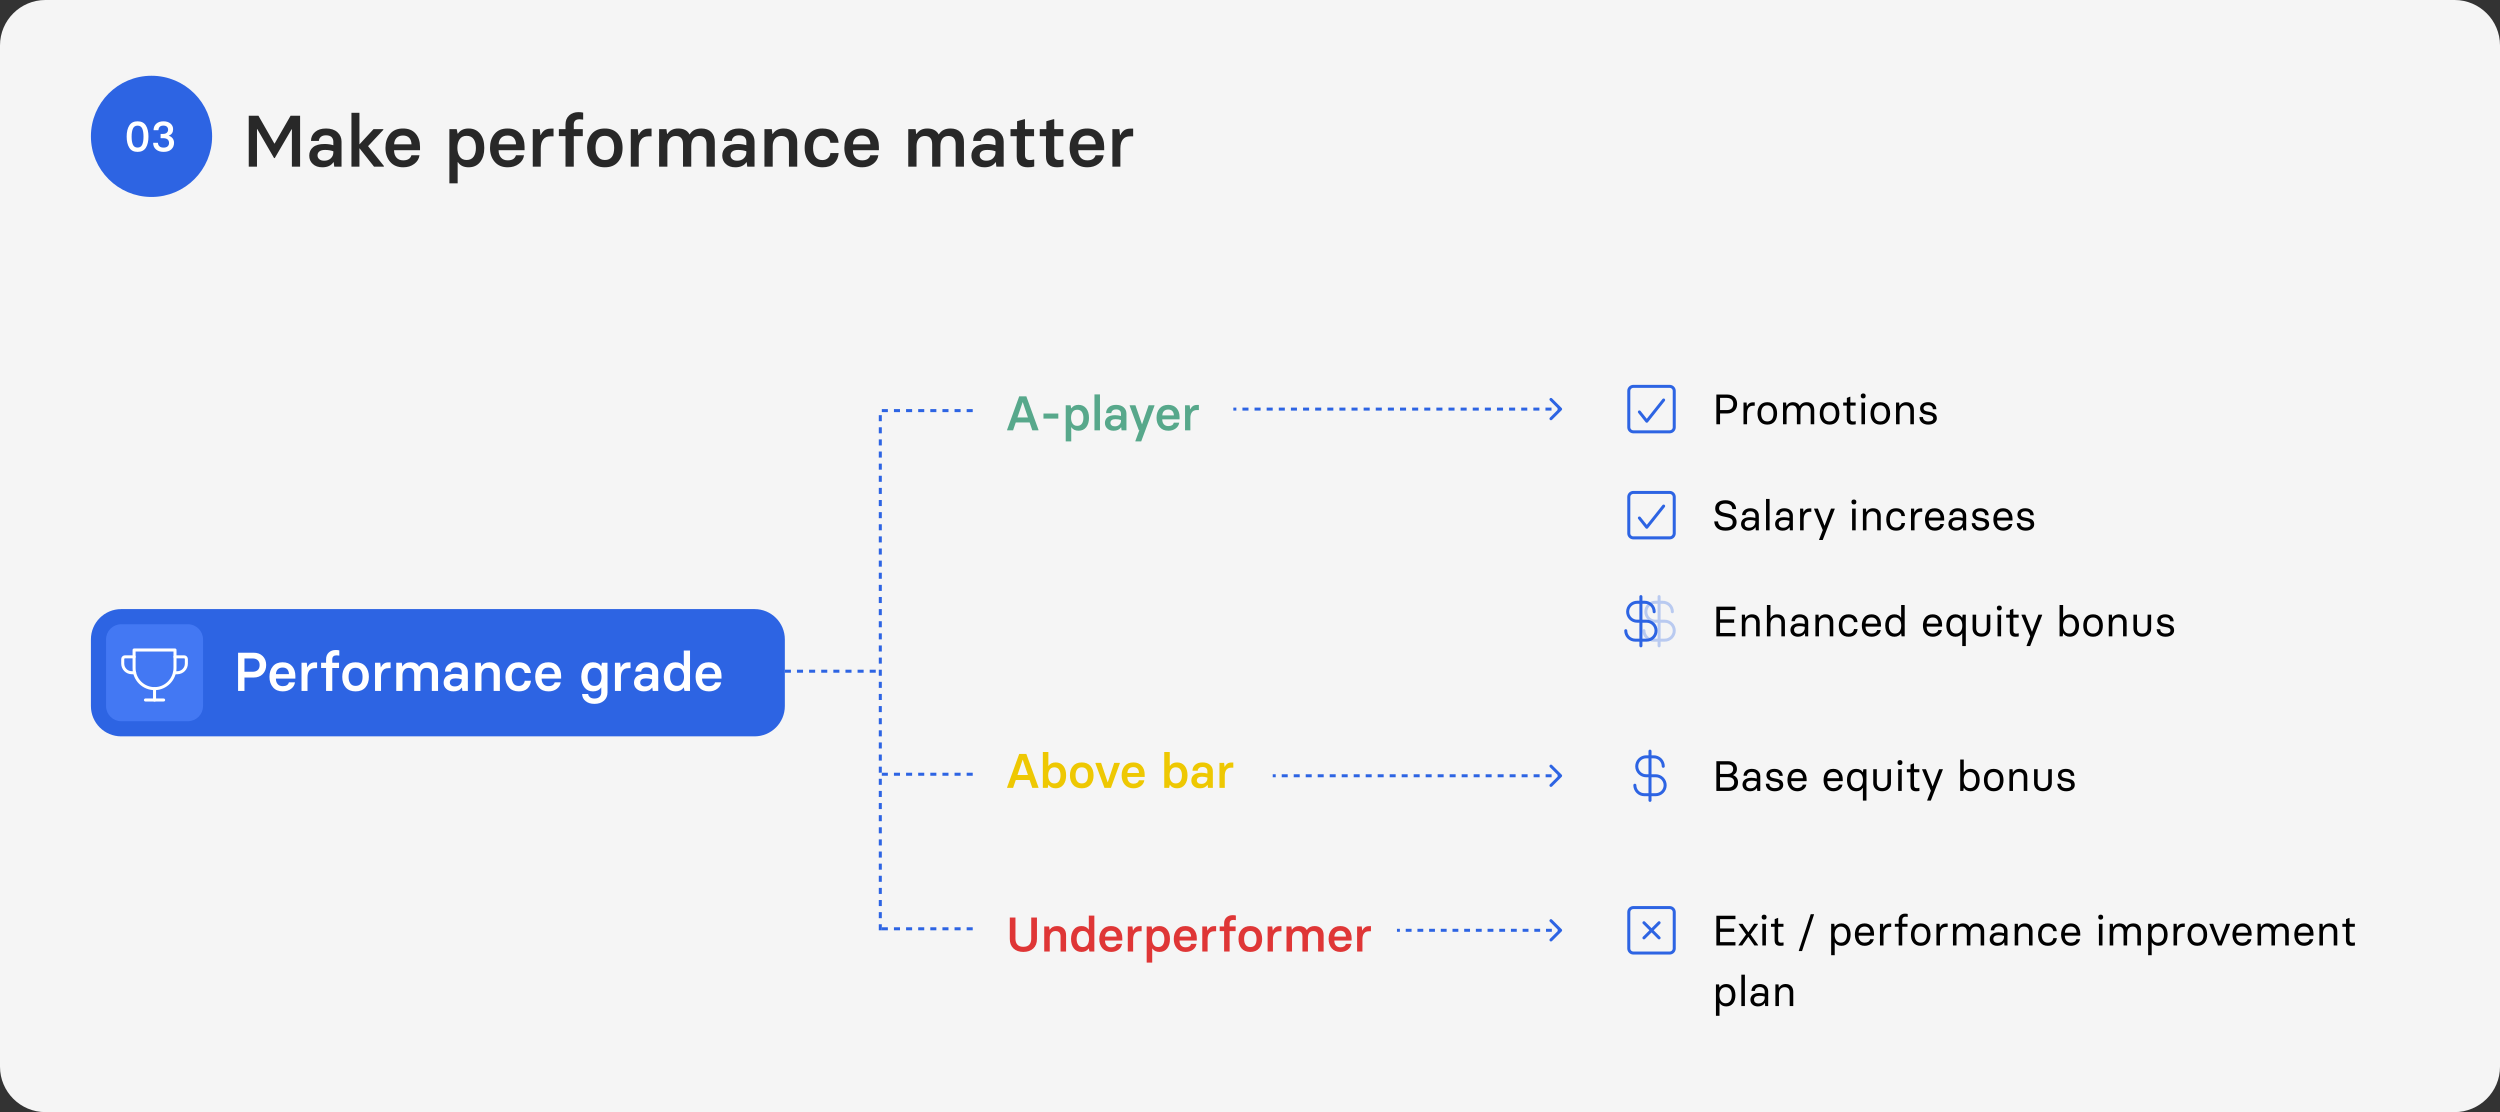 <svg width="825" height="367" viewBox="0 0 825 367" fill="none" xmlns="http://www.w3.org/2000/svg">
<rect x="0" y="0" width="825" height="367" fill="#333333" stroke="none"/>
<g clip-path="url(#clip0_136_543)">
<path d="M810 0H15C6.716 0 0 6.716 0 15V352C0 360.284 6.716 367 15 367H810C818.284 367 825 360.284 825 352V15C825 6.716 818.284 0 810 0Z" fill="#F5F5F5"/>
<path d="M82.086 55V38.195H85.285L90.535 47.371H90.629L95.891 38.195H99.031V55H96.324V42.66H96.219L90.676 52.164H90.441L84.898 42.59H84.805V55H82.086ZM106.379 55.211C105.043 55.211 103.992 54.844 103.227 54.109C102.445 53.406 102.055 52.488 102.055 51.355C102.055 50.191 102.477 49.262 103.32 48.566C104.18 47.863 105.445 47.512 107.117 47.512C108.109 47.512 109.07 47.648 110 47.922V46.773C110 46.141 109.801 45.625 109.402 45.227C108.996 44.844 108.379 44.652 107.551 44.652C106.832 44.652 106.273 44.828 105.875 45.18C105.461 45.547 105.242 45.988 105.219 46.504H102.629C102.629 45.316 103.078 44.332 103.977 43.551C104.859 42.785 106.066 42.402 107.598 42.402C109.184 42.402 110.43 42.809 111.336 43.621C112.25 44.441 112.707 45.48 112.707 46.738V55H110.305L110.117 53.535H110.023C109.258 54.652 108.043 55.211 106.379 55.211ZM107 53.031C107.898 53.031 108.625 52.766 109.18 52.234C109.727 51.711 110 51.074 110 50.324V49.914C109.164 49.625 108.266 49.48 107.305 49.48C106.477 49.48 105.855 49.633 105.441 49.938C105.004 50.258 104.785 50.699 104.785 51.262C104.785 51.793 104.977 52.215 105.359 52.527C105.719 52.863 106.266 53.031 107 53.031ZM121.461 48.227L126.676 54.766V55H123.43L118.613 48.906V55H115.977V37.234H118.613V47.652L123.266 42.613H126.488V42.859L121.461 48.227ZM133.062 55.211C131.227 55.211 129.793 54.613 128.762 53.418C127.723 52.215 127.203 50.68 127.203 48.812C127.203 46.93 127.707 45.391 128.715 44.195C129.699 43 131.129 42.402 133.004 42.402C134.785 42.402 136.164 42.961 137.141 44.078C138.117 45.195 138.605 46.645 138.605 48.426V49.574H130.039C130.039 50.598 130.301 51.406 130.824 52C131.34 52.609 132.086 52.914 133.062 52.914C134.547 52.914 135.449 52.352 135.77 51.227H138.43C138.266 52.398 137.691 53.352 136.707 54.086C135.707 54.836 134.492 55.211 133.062 55.211ZM130.062 47.629H135.793C135.77 46.77 135.531 46.066 135.078 45.52C134.594 44.988 133.902 44.723 133.004 44.723C132.074 44.723 131.355 44.988 130.848 45.52C130.348 46.066 130.086 46.77 130.062 47.629ZM148.297 60.496V42.613H150.711L151.027 44.102H151.121C151.863 42.969 153.039 42.402 154.648 42.402C156.227 42.402 157.484 42.977 158.422 44.125C159.352 45.289 159.816 46.852 159.816 48.812C159.816 50.719 159.367 52.262 158.469 53.441C157.547 54.621 156.273 55.211 154.648 55.211C153.039 55.211 151.863 54.645 151.121 53.512H151.027V60.496H148.297ZM153.98 52.797C155.027 52.797 155.805 52.426 156.312 51.684C156.805 50.965 157.051 50.008 157.051 48.812C157.051 47.609 156.805 46.648 156.312 45.93C155.812 45.195 155.035 44.828 153.98 44.828C152.957 44.828 152.195 45.195 151.695 45.93C151.188 46.672 150.934 47.633 150.934 48.812C150.934 49.969 151.188 50.918 151.695 51.66C152.211 52.418 152.973 52.797 153.98 52.797ZM167.562 55.211C165.727 55.211 164.293 54.613 163.262 53.418C162.223 52.215 161.703 50.68 161.703 48.812C161.703 46.93 162.207 45.391 163.215 44.195C164.199 43 165.629 42.402 167.504 42.402C169.285 42.402 170.664 42.961 171.641 44.078C172.617 45.195 173.105 46.645 173.105 48.426V49.574H164.539C164.539 50.598 164.801 51.406 165.324 52C165.84 52.609 166.586 52.914 167.562 52.914C169.047 52.914 169.949 52.352 170.27 51.227H172.93C172.766 52.398 172.191 53.352 171.207 54.086C170.207 54.836 168.992 55.211 167.562 55.211ZM164.562 47.629H170.293C170.27 46.77 170.031 46.066 169.578 45.52C169.094 44.988 168.402 44.723 167.504 44.723C166.574 44.723 165.855 44.988 165.348 45.52C164.848 46.066 164.586 46.77 164.562 47.629ZM175.812 55V42.613H178.109L178.355 44.582H178.449C178.73 43.918 179.137 43.398 179.668 43.023C180.215 42.641 180.879 42.449 181.66 42.449H182.668V44.992H181.613C180.566 44.992 179.781 45.336 179.258 46.023C178.719 46.703 178.449 47.68 178.449 48.953V55H175.812ZM186.617 55V44.922H184.426V42.613H186.617V41.102C186.617 39.836 187.016 38.836 187.812 38.102C188.602 37.367 189.633 37 190.906 37C191.461 37 191.973 37.055 192.441 37.164V39.473C191.957 39.395 191.559 39.355 191.246 39.355C189.98 39.355 189.348 39.938 189.348 41.102V42.613H192.324V44.922H189.348V55H186.617ZM199.602 55.211C197.695 55.211 196.246 54.621 195.254 53.441C194.246 52.27 193.742 50.727 193.742 48.812C193.742 46.906 194.254 45.359 195.277 44.172C196.293 42.992 197.734 42.402 199.602 42.402C201.453 42.402 202.898 42.992 203.938 44.172C204.945 45.367 205.449 46.914 205.449 48.812C205.449 50.727 204.945 52.27 203.938 53.441C202.922 54.621 201.477 55.211 199.602 55.211ZM199.602 52.797C201.648 52.797 202.672 51.469 202.672 48.812C202.672 47.555 202.414 46.57 201.898 45.859C201.398 45.172 200.633 44.828 199.602 44.828C198.562 44.828 197.793 45.172 197.293 45.859C196.777 46.57 196.52 47.555 196.52 48.812C196.52 50.062 196.785 51.035 197.316 51.73C197.832 52.441 198.594 52.797 199.602 52.797ZM208.156 55V42.613H210.453L210.699 44.582H210.793C211.074 43.918 211.48 43.398 212.012 43.023C212.559 42.641 213.223 42.449 214.004 42.449H215.012V44.992H213.957C212.91 44.992 212.125 45.336 211.602 46.023C211.062 46.703 210.793 47.68 210.793 48.953V55H208.156ZM231.465 42.402C232.832 42.402 233.914 42.801 234.711 43.598C235.492 44.402 235.883 45.508 235.883 46.914V55H233.152V47.582C233.152 45.777 232.352 44.875 230.75 44.875C229.906 44.875 229.258 45.16 228.805 45.73C228.344 46.332 228.113 47.141 228.113 48.156V55H225.395V47.582C225.395 45.777 224.594 44.875 222.992 44.875C222.172 44.875 221.512 45.16 221.012 45.73C220.496 46.34 220.238 47.148 220.238 48.156V55H217.508V42.613H219.922L220.145 44.219H220.238C221.004 43.008 222.195 42.402 223.812 42.402C225.586 42.402 226.828 43.051 227.539 44.348H227.609C228.406 43.051 229.691 42.402 231.465 42.402ZM242.668 55.211C241.332 55.211 240.281 54.844 239.516 54.109C238.734 53.406 238.344 52.488 238.344 51.355C238.344 50.191 238.766 49.262 239.609 48.566C240.469 47.863 241.734 47.512 243.406 47.512C244.398 47.512 245.359 47.648 246.289 47.922V46.773C246.289 46.141 246.09 45.625 245.691 45.227C245.285 44.844 244.668 44.652 243.84 44.652C243.121 44.652 242.562 44.828 242.164 45.18C241.75 45.547 241.531 45.988 241.508 46.504H238.918C238.918 45.316 239.367 44.332 240.266 43.551C241.148 42.785 242.355 42.402 243.887 42.402C245.473 42.402 246.719 42.809 247.625 43.621C248.539 44.441 248.996 45.48 248.996 46.738V55H246.594L246.406 53.535H246.312C245.547 54.652 244.332 55.211 242.668 55.211ZM243.289 53.031C244.188 53.031 244.914 52.766 245.469 52.234C246.016 51.711 246.289 51.074 246.289 50.324V49.914C245.453 49.625 244.555 49.48 243.594 49.48C242.766 49.48 242.145 49.633 241.73 49.938C241.293 50.258 241.074 50.699 241.074 51.262C241.074 51.793 241.266 52.215 241.648 52.527C242.008 52.863 242.555 53.031 243.289 53.031ZM252.266 55V42.613H254.68L254.902 44.219H254.996C255.762 43.008 256.969 42.402 258.617 42.402C260 42.402 261.09 42.801 261.887 43.598C262.684 44.395 263.082 45.5 263.082 46.914V55H260.352V47.582C260.352 45.777 259.512 44.875 257.832 44.875C256.957 44.875 256.27 45.16 255.77 45.73C255.254 46.34 254.996 47.148 254.996 48.156V55H252.266ZM271.438 55.211C269.562 55.211 268.113 54.629 267.09 53.465C266.051 52.309 265.531 50.758 265.531 48.812C265.531 46.852 266.043 45.289 267.066 44.125C268.074 42.977 269.508 42.402 271.367 42.402C273.031 42.402 274.316 42.832 275.223 43.691C276.137 44.582 276.641 45.727 276.734 47.125H274.004C273.934 46.422 273.668 45.863 273.207 45.449C272.746 45.035 272.133 44.828 271.367 44.828C270.359 44.828 269.598 45.18 269.082 45.883C268.566 46.594 268.309 47.57 268.309 48.812C268.309 50.07 268.566 51.055 269.082 51.766C269.598 52.469 270.359 52.82 271.367 52.82C272.125 52.82 272.738 52.609 273.207 52.188C273.684 51.758 273.957 51.199 274.027 50.512H276.758C276.641 51.941 276.137 53.078 275.246 53.922C274.34 54.781 273.07 55.211 271.438 55.211ZM284.492 55.211C282.656 55.211 281.223 54.613 280.191 53.418C279.152 52.215 278.633 50.68 278.633 48.812C278.633 46.93 279.137 45.391 280.145 44.195C281.129 43 282.559 42.402 284.434 42.402C286.215 42.402 287.594 42.961 288.57 44.078C289.547 45.195 290.035 46.645 290.035 48.426V49.574H281.469C281.469 50.598 281.73 51.406 282.254 52C282.77 52.609 283.516 52.914 284.492 52.914C285.977 52.914 286.879 52.352 287.199 51.227H289.859C289.695 52.398 289.121 53.352 288.137 54.086C287.137 54.836 285.922 55.211 284.492 55.211ZM281.492 47.629H287.223C287.199 46.77 286.961 46.066 286.508 45.52C286.023 44.988 285.332 44.723 284.434 44.723C283.504 44.723 282.785 44.988 282.277 45.52C281.777 46.066 281.516 46.77 281.492 47.629ZM313.684 42.402C315.051 42.402 316.133 42.801 316.93 43.598C317.711 44.402 318.102 45.508 318.102 46.914V55H315.371V47.582C315.371 45.777 314.57 44.875 312.969 44.875C312.125 44.875 311.477 45.16 311.023 45.73C310.562 46.332 310.332 47.141 310.332 48.156V55H307.613V47.582C307.613 45.777 306.812 44.875 305.211 44.875C304.391 44.875 303.73 45.16 303.23 45.73C302.715 46.34 302.457 47.148 302.457 48.156V55H299.727V42.613H302.141L302.363 44.219H302.457C303.223 43.008 304.414 42.402 306.031 42.402C307.805 42.402 309.047 43.051 309.758 44.348H309.828C310.625 43.051 311.91 42.402 313.684 42.402ZM324.887 55.211C323.551 55.211 322.5 54.844 321.734 54.109C320.953 53.406 320.562 52.488 320.562 51.355C320.562 50.191 320.984 49.262 321.828 48.566C322.688 47.863 323.953 47.512 325.625 47.512C326.617 47.512 327.578 47.648 328.508 47.922V46.773C328.508 46.141 328.309 45.625 327.91 45.227C327.504 44.844 326.887 44.652 326.059 44.652C325.34 44.652 324.781 44.828 324.383 45.18C323.969 45.547 323.75 45.988 323.727 46.504H321.137C321.137 45.316 321.586 44.332 322.484 43.551C323.367 42.785 324.574 42.402 326.105 42.402C327.691 42.402 328.938 42.809 329.844 43.621C330.758 44.441 331.215 45.48 331.215 46.738V55H328.812L328.625 53.535H328.531C327.766 54.652 326.551 55.211 324.887 55.211ZM325.508 53.031C326.406 53.031 327.133 52.766 327.688 52.234C328.234 51.711 328.508 51.074 328.508 50.324V49.914C327.672 49.625 326.773 49.48 325.812 49.48C324.984 49.48 324.363 49.633 323.949 49.938C323.512 50.258 323.293 50.699 323.293 51.262C323.293 51.793 323.484 52.215 323.867 52.527C324.227 52.863 324.773 53.031 325.508 53.031ZM339.184 55.211C336.738 55.211 335.516 54.012 335.516 51.613V44.945H333.465V42.613H335.633V40L338.012 39.332H338.246V42.613H341.246V44.945H338.246V51.133C338.246 51.727 338.375 52.152 338.633 52.41C338.906 52.684 339.312 52.82 339.852 52.82C340.289 52.82 340.691 52.762 341.059 52.645H341.293V54.953C340.715 55.125 340.012 55.211 339.184 55.211ZM348.84 55.211C346.395 55.211 345.172 54.012 345.172 51.613V44.945H343.121V42.613H345.289V40L347.668 39.332H347.902V42.613H350.902V44.945H347.902V51.133C347.902 51.727 348.031 52.152 348.289 52.41C348.562 52.684 348.969 52.82 349.508 52.82C349.945 52.82 350.348 52.762 350.715 52.645H350.949V54.953C350.371 55.125 349.668 55.211 348.84 55.211ZM358.836 55.211C357 55.211 355.566 54.613 354.535 53.418C353.496 52.215 352.977 50.68 352.977 48.812C352.977 46.93 353.48 45.391 354.488 44.195C355.473 43 356.902 42.402 358.777 42.402C360.559 42.402 361.938 42.961 362.914 44.078C363.891 45.195 364.379 46.645 364.379 48.426V49.574H355.812C355.812 50.598 356.074 51.406 356.598 52C357.113 52.609 357.859 52.914 358.836 52.914C360.32 52.914 361.223 52.352 361.543 51.227H364.203C364.039 52.398 363.465 53.352 362.48 54.086C361.48 54.836 360.266 55.211 358.836 55.211ZM355.836 47.629H361.566C361.543 46.77 361.305 46.066 360.852 45.52C360.367 44.988 359.676 44.723 358.777 44.723C357.848 44.723 357.129 44.988 356.621 45.52C356.121 46.066 355.859 46.77 355.836 47.629ZM367.086 55V42.613H369.383L369.629 44.582H369.723C370.004 43.918 370.41 43.398 370.941 43.023C371.488 42.641 372.152 42.449 372.934 42.449H373.941V44.992H372.887C371.84 44.992 371.055 45.336 370.531 46.023C369.992 46.703 369.723 47.68 369.723 48.953V55H367.086Z" fill="#282828"/>
<path d="M70 45C70 33.954 61.046 25 50 25C38.954 25 30 33.954 30 45C30 56.046 38.954 65 50 65C61.046 65 70 56.046 70 45Z" fill="#2D64E3"/>
<path d="M45.395 50.123C44.156 50.123 43.251 49.672 42.682 48.77C42.094 47.858 41.8 46.625 41.8 45.071C41.8 43.526 42.094 42.298 42.682 41.387C43.251 40.484 44.156 40.033 45.395 40.033C46.63 40.033 47.54 40.484 48.123 41.387C48.702 42.303 48.991 43.531 48.991 45.071C48.991 46.621 48.702 47.853 48.123 48.77C47.54 49.672 46.63 50.123 45.395 50.123ZM43.871 47.758C44.163 48.387 44.671 48.701 45.395 48.701C46.12 48.701 46.628 48.387 46.92 47.758C47.212 47.133 47.357 46.238 47.357 45.071C47.357 43.914 47.212 43.023 46.92 42.398C46.628 41.774 46.12 41.462 45.395 41.462C44.68 41.462 44.176 41.774 43.885 42.398C43.584 43.041 43.434 43.932 43.434 45.071C43.434 46.238 43.579 47.133 43.871 47.758ZM54.002 50.123C52.958 50.123 52.124 49.859 51.5 49.33C50.857 48.797 50.536 48.063 50.536 47.129H52.129C52.129 47.58 52.284 47.954 52.594 48.25C52.904 48.56 53.368 48.715 53.988 48.715C54.567 48.715 55.011 48.574 55.321 48.291C55.631 48.008 55.786 47.635 55.786 47.17C55.786 46.682 55.622 46.295 55.294 46.008C54.97 45.739 54.49 45.605 53.852 45.605H52.997V44.19H53.824C54.348 44.19 54.754 44.06 55.041 43.8C55.328 43.554 55.472 43.212 55.472 42.774C55.472 42.387 55.342 42.07 55.082 41.824C54.818 41.574 54.43 41.448 53.92 41.448C53.387 41.448 52.986 41.583 52.717 41.852C52.443 42.125 52.3 42.499 52.286 42.973H50.673C50.687 42.061 50.99 41.343 51.582 40.819C52.175 40.295 52.967 40.033 53.961 40.033C54.877 40.033 55.633 40.27 56.23 40.744C56.828 41.232 57.126 41.863 57.126 42.638C57.126 43.695 56.654 44.399 55.711 44.75V44.805C56.23 44.96 56.652 45.249 56.976 45.673C57.281 46.088 57.434 46.578 57.434 47.143C57.434 48.004 57.14 48.715 56.552 49.275C55.959 49.84 55.109 50.123 54.002 50.123Z" fill="white"/>
<path d="M249 201H40C34.477 201 30 205.477 30 211V233C30 238.523 34.477 243 40 243H249C254.523 243 259 238.523 259 233V211C259 205.477 254.523 201 249 201Z" fill="#2D64E3"/>
<path d="M62 206H40C37.239 206 35 208.239 35 211V233C35 235.761 37.239 238 40 238H62C64.761 238 67 235.761 67 233V211C67 208.239 64.761 206 62 206Z" fill="#4378F3"/>
<path d="M48 231H54" stroke="white" stroke-linecap="round" stroke-linejoin="round"/>
<path d="M51 227.25V231" stroke="white" stroke-linecap="round" stroke-linejoin="round"/>
<path d="M44.438 222H43.5C42.704 222 41.941 221.684 41.379 221.121C40.816 220.559 40.5 219.796 40.5 219V217.5C40.5 217.301 40.579 217.11 40.72 216.97C40.86 216.829 41.051 216.75 41.25 216.75H44.25" stroke="white" stroke-linecap="round" stroke-linejoin="round"/>
<path d="M57.562 222H58.5C59.296 222 60.059 221.684 60.621 221.121C61.184 220.559 61.5 219.796 61.5 219V217.5C61.5 217.301 61.421 217.11 61.28 216.97C61.14 216.829 60.949 216.75 60.75 216.75H57.75" stroke="white" stroke-linecap="round" stroke-linejoin="round"/>
<path d="M44.25 214.5H57.75V220.416C57.75 224.137 54.773 227.222 51.052 227.25C50.161 227.257 49.278 227.087 48.453 226.751C47.628 226.415 46.877 225.919 46.245 225.291C45.613 224.664 45.111 223.917 44.769 223.095C44.426 222.273 44.25 221.391 44.25 220.5V214.5Z" stroke="white" stroke-linecap="round" stroke-linejoin="round"/>
<path d="M78.564 228V215.396H83.68C84.951 215.396 85.965 215.774 86.721 216.53C87.465 217.292 87.837 218.265 87.837 219.448C87.837 220.667 87.459 221.663 86.703 222.437C85.953 223.204 84.945 223.588 83.68 223.588H80.674V228H78.564ZM80.674 221.681H83.319C84.069 221.681 84.652 221.49 85.068 221.109C85.473 220.74 85.675 220.187 85.675 219.448C85.675 218.769 85.464 218.235 85.042 217.849C84.632 217.474 84.058 217.286 83.319 217.286H80.674V221.681ZM93.312 228.158C91.936 228.158 90.86 227.71 90.087 226.813C89.308 225.911 88.918 224.76 88.918 223.359C88.918 221.947 89.296 220.793 90.052 219.896C90.79 219 91.862 218.552 93.269 218.552C94.605 218.552 95.639 218.971 96.371 219.809C97.103 220.646 97.47 221.733 97.47 223.069V223.931H91.045C91.045 224.698 91.241 225.305 91.634 225.75C92.02 226.207 92.58 226.436 93.312 226.436C94.426 226.436 95.103 226.014 95.343 225.17H97.338C97.215 226.049 96.784 226.764 96.046 227.314C95.296 227.877 94.385 228.158 93.312 228.158ZM91.062 222.472H95.36C95.343 221.827 95.164 221.3 94.824 220.89C94.461 220.491 93.942 220.292 93.269 220.292C92.571 220.292 92.032 220.491 91.651 220.89C91.276 221.3 91.08 221.827 91.062 222.472ZM99.5 228V218.71H101.223L101.407 220.187H101.478C101.688 219.688 101.993 219.299 102.392 219.018C102.802 218.73 103.3 218.587 103.886 218.587H104.642V220.494H103.851C103.065 220.494 102.477 220.752 102.084 221.268C101.68 221.777 101.478 222.51 101.478 223.465V228H99.5ZM107.604 228V220.441H105.96V218.71H107.604V217.576C107.604 216.627 107.902 215.877 108.5 215.326C109.092 214.775 109.865 214.5 110.82 214.5C111.236 214.5 111.62 214.541 111.972 214.623V216.354C111.608 216.296 111.31 216.267 111.075 216.267C110.126 216.267 109.651 216.703 109.651 217.576V218.71H111.884V220.441H109.651V228H107.604ZM117.342 228.158C115.912 228.158 114.825 227.716 114.081 226.831C113.325 225.952 112.947 224.795 112.947 223.359C112.947 221.93 113.331 220.77 114.099 219.879C114.86 218.994 115.941 218.552 117.342 218.552C118.73 218.552 119.814 218.994 120.594 219.879C121.35 220.775 121.728 221.936 121.728 223.359C121.728 224.795 121.35 225.952 120.594 226.831C119.832 227.716 118.748 228.158 117.342 228.158ZM117.342 226.348C118.877 226.348 119.645 225.352 119.645 223.359C119.645 222.416 119.451 221.678 119.064 221.145C118.689 220.629 118.115 220.371 117.342 220.371C116.562 220.371 115.985 220.629 115.61 221.145C115.224 221.678 115.03 222.416 115.03 223.359C115.03 224.297 115.229 225.026 115.628 225.548C116.015 226.081 116.586 226.348 117.342 226.348ZM123.758 228V218.71H125.48L125.665 220.187H125.735C125.946 219.688 126.251 219.299 126.649 219.018C127.06 218.73 127.558 218.587 128.144 218.587H128.899V220.494H128.108C127.323 220.494 126.734 220.752 126.342 221.268C125.938 221.777 125.735 222.51 125.735 223.465V228H123.758ZM141.239 218.552C142.265 218.552 143.076 218.851 143.674 219.448C144.26 220.052 144.553 220.881 144.553 221.936V228H142.505V222.437C142.505 221.083 141.904 220.406 140.703 220.406C140.07 220.406 139.584 220.62 139.244 221.048C138.898 221.499 138.726 222.105 138.726 222.867V228H136.687V222.437C136.687 221.083 136.086 220.406 134.885 220.406C134.27 220.406 133.774 220.62 133.399 221.048C133.013 221.505 132.819 222.111 132.819 222.867V228H130.771V218.71H132.582L132.749 219.914H132.819C133.394 219.006 134.287 218.552 135.5 218.552C136.83 218.552 137.762 219.038 138.295 220.011H138.348C138.945 219.038 139.909 218.552 141.239 218.552ZM149.642 228.158C148.64 228.158 147.852 227.883 147.277 227.332C146.691 226.805 146.398 226.116 146.398 225.267C146.398 224.394 146.715 223.696 147.348 223.175C147.992 222.647 148.941 222.384 150.195 222.384C150.939 222.384 151.66 222.486 152.357 222.691V221.83C152.357 221.355 152.208 220.969 151.909 220.67C151.604 220.383 151.142 220.239 150.521 220.239C149.981 220.239 149.562 220.371 149.264 220.635C148.953 220.91 148.789 221.241 148.771 221.628H146.829C146.829 220.737 147.166 219.999 147.84 219.413C148.502 218.839 149.407 218.552 150.556 218.552C151.745 218.552 152.68 218.856 153.359 219.466C154.045 220.081 154.388 220.86 154.388 221.804V228H152.586L152.445 226.901H152.375C151.801 227.739 150.89 228.158 149.642 228.158ZM150.107 226.523C150.781 226.523 151.326 226.324 151.742 225.926C152.152 225.533 152.357 225.056 152.357 224.493V224.186C151.73 223.969 151.057 223.86 150.336 223.86C149.715 223.86 149.249 223.975 148.938 224.203C148.61 224.443 148.446 224.774 148.446 225.196C148.446 225.595 148.59 225.911 148.877 226.146C149.146 226.397 149.557 226.523 150.107 226.523ZM156.84 228V218.71H158.65L158.817 219.914H158.888C159.462 219.006 160.367 218.552 161.604 218.552C162.641 218.552 163.458 218.851 164.056 219.448C164.653 220.046 164.952 220.875 164.952 221.936V228H162.904V222.437C162.904 221.083 162.274 220.406 161.015 220.406C160.358 220.406 159.843 220.62 159.468 221.048C159.081 221.505 158.888 222.111 158.888 222.867V228H156.84ZM171.219 228.158C169.812 228.158 168.726 227.722 167.958 226.849C167.179 225.981 166.789 224.818 166.789 223.359C166.789 221.889 167.173 220.717 167.94 219.844C168.696 218.982 169.771 218.552 171.166 218.552C172.414 218.552 173.378 218.874 174.058 219.519C174.743 220.187 175.121 221.045 175.191 222.094H173.144C173.091 221.566 172.892 221.147 172.546 220.837C172.2 220.526 171.74 220.371 171.166 220.371C170.41 220.371 169.839 220.635 169.452 221.162C169.065 221.695 168.872 222.428 168.872 223.359C168.872 224.303 169.065 225.041 169.452 225.574C169.839 226.102 170.41 226.365 171.166 226.365C171.734 226.365 172.194 226.207 172.546 225.891C172.903 225.568 173.108 225.149 173.161 224.634H175.209C175.121 225.706 174.743 226.559 174.075 227.191C173.396 227.836 172.443 228.158 171.219 228.158ZM181.01 228.158C179.633 228.158 178.558 227.71 177.784 226.813C177.005 225.911 176.615 224.76 176.615 223.359C176.615 221.947 176.993 220.793 177.749 219.896C178.487 219 179.56 218.552 180.966 218.552C182.302 218.552 183.336 218.971 184.068 219.809C184.801 220.646 185.167 221.733 185.167 223.069V223.931H178.742C178.742 224.698 178.938 225.305 179.331 225.75C179.718 226.207 180.277 226.436 181.01 226.436C182.123 226.436 182.8 226.014 183.04 225.17H185.035C184.912 226.049 184.481 226.764 183.743 227.314C182.993 227.877 182.082 228.158 181.01 228.158ZM178.76 222.472H183.058C183.04 221.827 182.861 221.3 182.521 220.89C182.158 220.491 181.64 220.292 180.966 220.292C180.269 220.292 179.729 220.491 179.349 220.89C178.974 221.3 178.777 221.827 178.76 222.472ZM196.171 232.28C194.964 232.28 193.994 231.976 193.262 231.366C192.5 230.763 192.11 229.978 192.093 229.011H194.088C194.123 229.433 194.328 229.787 194.703 230.074C195.055 230.373 195.544 230.522 196.171 230.522C196.903 230.522 197.463 230.329 197.85 229.942C198.23 229.562 198.421 229.069 198.421 228.466V226.884H198.351C197.794 227.733 196.906 228.158 195.688 228.158C194.48 228.158 193.54 227.716 192.866 226.831C192.187 225.958 191.838 224.801 191.82 223.359C191.838 221.877 192.192 220.705 192.884 219.844C193.569 218.982 194.504 218.552 195.688 218.552C196.906 218.552 197.794 218.977 198.351 219.826H198.421L198.658 218.71H200.478V228.501C200.478 229.608 200.088 230.517 199.309 231.226C198.518 231.929 197.472 232.28 196.171 232.28ZM196.197 226.348C196.971 226.348 197.551 226.063 197.938 225.495C198.312 224.944 198.5 224.232 198.5 223.359C198.5 222.498 198.307 221.783 197.92 221.215C197.533 220.652 196.959 220.371 196.197 220.371C195.4 220.371 194.823 220.646 194.466 221.197C194.091 221.748 193.903 222.469 193.903 223.359C193.903 224.244 194.091 224.962 194.466 225.513C194.829 226.069 195.406 226.348 196.197 226.348ZM202.93 228V218.71H204.652L204.837 220.187H204.907C205.118 219.688 205.423 219.299 205.821 219.018C206.231 218.73 206.729 218.587 207.315 218.587H208.071V220.494H207.28C206.495 220.494 205.906 220.752 205.514 221.268C205.109 221.777 204.907 222.51 204.907 223.465V228H202.93ZM212.466 228.158C211.464 228.158 210.676 227.883 210.102 227.332C209.516 226.805 209.223 226.116 209.223 225.267C209.223 224.394 209.539 223.696 210.172 223.175C210.816 222.647 211.766 222.384 213.02 222.384C213.764 222.384 214.484 222.486 215.182 222.691V221.83C215.182 221.355 215.032 220.969 214.733 220.67C214.429 220.383 213.966 220.239 213.345 220.239C212.806 220.239 212.387 220.371 212.088 220.635C211.777 220.91 211.613 221.241 211.596 221.628H209.653C209.653 220.737 209.99 219.999 210.664 219.413C211.326 218.839 212.231 218.552 213.38 218.552C214.569 218.552 215.504 218.856 216.184 219.466C216.869 220.081 217.212 220.86 217.212 221.804V228H215.41L215.27 226.901H215.199C214.625 227.739 213.714 228.158 212.466 228.158ZM212.932 226.523C213.605 226.523 214.15 226.324 214.566 225.926C214.977 225.533 215.182 225.056 215.182 224.493V224.186C214.555 223.969 213.881 223.86 213.16 223.86C212.539 223.86 212.073 223.975 211.763 224.203C211.435 224.443 211.271 224.774 211.271 225.196C211.271 225.595 211.414 225.911 211.701 226.146C211.971 226.397 212.381 226.523 212.932 226.523ZM222.916 228.158C221.727 228.158 220.792 227.722 220.112 226.849C219.421 225.987 219.066 224.818 219.049 223.342C219.066 221.895 219.415 220.734 220.095 219.861C220.757 218.988 221.697 218.552 222.916 218.552C224.135 218.552 225.022 218.977 225.579 219.826H225.649V214.676H227.706V228H225.887L225.649 226.884H225.579C225.022 227.733 224.135 228.158 222.916 228.158ZM223.426 226.348C224.188 226.348 224.762 226.063 225.148 225.495C225.535 224.927 225.729 224.209 225.729 223.342C225.729 222.463 225.541 221.748 225.166 221.197C224.791 220.646 224.211 220.371 223.426 220.371C222.629 220.371 222.052 220.646 221.694 221.197C221.319 221.748 221.132 222.463 221.132 223.342C221.132 224.227 221.319 224.944 221.694 225.495C222.063 226.063 222.641 226.348 223.426 226.348ZM233.938 228.158C232.561 228.158 231.485 227.71 230.712 226.813C229.933 225.911 229.543 224.76 229.543 223.359C229.543 221.947 229.921 220.793 230.677 219.896C231.415 219 232.487 218.552 233.894 218.552C235.229 218.552 236.264 218.971 236.996 219.809C237.729 220.646 238.095 221.733 238.095 223.069V223.931H231.67C231.67 224.698 231.866 225.305 232.259 225.75C232.646 226.207 233.205 226.436 233.938 226.436C235.051 226.436 235.728 226.014 235.968 225.17H237.963C237.84 226.049 237.409 226.764 236.671 227.314C235.921 227.877 235.01 228.158 233.938 228.158ZM231.688 222.472H235.985C235.968 221.827 235.789 221.3 235.449 220.89C235.086 220.491 234.567 220.292 233.894 220.292C233.196 220.292 232.657 220.491 232.276 220.89C231.901 221.3 231.705 221.827 231.688 222.472Z" fill="white"/>
<path d="M338.688 130.797L342.703 141.844V142H340.656L339.773 139.406H335.203L334.32 142H332.336V141.844L336.336 130.797H338.688ZM335.758 137.758H339.219L337.523 132.766H337.453L335.758 137.758ZM344.344 138.141V136.477H349.242V138.141H344.344ZM351.688 145.664V133.742H353.297L353.508 134.734H353.57C354.065 133.979 354.849 133.602 355.922 133.602C356.974 133.602 357.812 133.984 358.438 134.75C359.057 135.526 359.367 136.568 359.367 137.875C359.367 139.146 359.068 140.174 358.469 140.961C357.854 141.747 357.005 142.141 355.922 142.141C354.849 142.141 354.065 141.763 353.57 141.008H353.508V145.664H351.688ZM355.477 140.531C356.174 140.531 356.693 140.284 357.031 139.789C357.359 139.31 357.523 138.672 357.523 137.875C357.523 137.073 357.359 136.432 357.031 135.953C356.698 135.464 356.18 135.219 355.477 135.219C354.794 135.219 354.286 135.464 353.953 135.953C353.615 136.448 353.445 137.089 353.445 137.875C353.445 138.646 353.615 139.279 353.953 139.773C354.297 140.279 354.805 140.531 355.477 140.531ZM361.172 142V130.156H362.992V142H361.172ZM367.508 142.141C366.617 142.141 365.917 141.896 365.406 141.406C364.885 140.938 364.625 140.326 364.625 139.57C364.625 138.794 364.906 138.174 365.469 137.711C366.042 137.242 366.885 137.008 368 137.008C368.661 137.008 369.302 137.099 369.922 137.281V136.516C369.922 136.094 369.789 135.75 369.523 135.484C369.253 135.229 368.841 135.102 368.289 135.102C367.81 135.102 367.438 135.219 367.172 135.453C366.896 135.698 366.75 135.992 366.734 136.336H365.008C365.008 135.544 365.307 134.888 365.906 134.367C366.495 133.857 367.299 133.602 368.32 133.602C369.378 133.602 370.208 133.872 370.812 134.414C371.422 134.961 371.727 135.654 371.727 136.492V142H370.125L370 141.023H369.938C369.427 141.768 368.617 142.141 367.508 142.141ZM367.922 140.688C368.521 140.688 369.005 140.51 369.375 140.156C369.74 139.807 369.922 139.383 369.922 138.883V138.609C369.365 138.417 368.766 138.32 368.125 138.32C367.573 138.32 367.159 138.422 366.883 138.625C366.591 138.839 366.445 139.133 366.445 139.508C366.445 139.862 366.573 140.143 366.828 140.352C367.068 140.576 367.432 140.688 367.922 140.688ZM374.672 145.664V145.508L375.984 141.969L375.797 141.953L372.789 133.906V133.742H374.688L376.836 139.953H376.898L379.047 133.742H380.977V133.906L376.594 145.664H374.672ZM385.562 142.141C384.339 142.141 383.383 141.742 382.695 140.945C382.003 140.143 381.656 139.12 381.656 137.875C381.656 136.62 381.992 135.594 382.664 134.797C383.32 134 384.273 133.602 385.523 133.602C386.711 133.602 387.63 133.974 388.281 134.719C388.932 135.464 389.258 136.43 389.258 137.617V138.383H383.547C383.547 139.065 383.721 139.604 384.07 140C384.414 140.406 384.911 140.609 385.562 140.609C386.552 140.609 387.154 140.234 387.367 139.484H389.141C389.031 140.266 388.648 140.901 387.992 141.391C387.326 141.891 386.516 142.141 385.562 142.141ZM383.562 137.086H387.383C387.367 136.513 387.208 136.044 386.906 135.68C386.583 135.326 386.122 135.148 385.523 135.148C384.904 135.148 384.424 135.326 384.086 135.68C383.753 136.044 383.578 136.513 383.562 137.086ZM391.062 142V133.742H392.594L392.758 135.055H392.82C393.008 134.612 393.279 134.266 393.633 134.016C393.997 133.76 394.44 133.633 394.961 133.633H395.633V135.328H394.93C394.232 135.328 393.708 135.557 393.359 136.016C393 136.469 392.82 137.12 392.82 137.969V142H391.062Z" fill="#57A88B"/>
<path d="M338.688 248.797L342.703 259.844V260H340.656L339.773 257.406H335.203L334.32 260H332.336V259.844L336.336 248.797H338.688ZM335.758 255.758H339.219L337.523 250.766H337.453L335.758 255.758ZM348.375 260.141C347.302 260.141 346.518 259.763 346.023 259.008H345.961L345.75 260H344.141V248.156H345.961V252.734H346.023C346.518 251.979 347.302 251.602 348.375 251.602C349.458 251.602 350.307 251.995 350.922 252.781C351.521 253.568 351.82 254.594 351.82 255.859C351.82 257.156 351.516 258.195 350.906 258.977C350.286 259.753 349.443 260.141 348.375 260.141ZM347.93 258.531C348.622 258.531 349.141 258.279 349.484 257.773C349.812 257.294 349.977 256.656 349.977 255.859C349.977 255.068 349.812 254.432 349.484 253.953C349.151 253.464 348.633 253.219 347.93 253.219C347.247 253.219 346.74 253.464 346.406 253.953C346.068 254.448 345.898 255.083 345.898 255.859C345.898 256.641 346.068 257.279 346.406 257.773C346.75 258.279 347.258 258.531 347.93 258.531ZM356.984 260.141C355.714 260.141 354.747 259.747 354.086 258.961C353.414 258.18 353.078 257.151 353.078 255.875C353.078 254.604 353.419 253.573 354.102 252.781C354.779 251.995 355.74 251.602 356.984 251.602C358.219 251.602 359.182 251.995 359.875 252.781C360.547 253.578 360.883 254.609 360.883 255.875C360.883 257.151 360.547 258.18 359.875 258.961C359.198 259.747 358.234 260.141 356.984 260.141ZM356.984 258.531C358.349 258.531 359.031 257.646 359.031 255.875C359.031 255.036 358.859 254.38 358.516 253.906C358.182 253.448 357.672 253.219 356.984 253.219C356.292 253.219 355.779 253.448 355.445 253.906C355.102 254.38 354.93 255.036 354.93 255.875C354.93 256.708 355.107 257.357 355.461 257.82C355.805 258.294 356.312 258.531 356.984 258.531ZM364.469 260L361.492 251.906V251.742H363.359L365.523 258.109H365.586L367.68 251.742H369.539V251.906L366.609 260H364.469ZM374.047 260.141C372.823 260.141 371.867 259.742 371.18 258.945C370.487 258.143 370.141 257.12 370.141 255.875C370.141 254.62 370.477 253.594 371.148 252.797C371.805 252 372.758 251.602 374.008 251.602C375.195 251.602 376.115 251.974 376.766 252.719C377.417 253.464 377.742 254.43 377.742 255.617V256.383H372.031C372.031 257.065 372.206 257.604 372.555 258C372.898 258.406 373.396 258.609 374.047 258.609C375.036 258.609 375.638 258.234 375.852 257.484H377.625C377.516 258.266 377.133 258.901 376.477 259.391C375.81 259.891 375 260.141 374.047 260.141ZM372.047 255.086H375.867C375.852 254.513 375.693 254.044 375.391 253.68C375.068 253.326 374.607 253.148 374.008 253.148C373.388 253.148 372.909 253.326 372.57 253.68C372.237 254.044 372.062 254.513 372.047 255.086ZM388.438 260.141C387.365 260.141 386.581 259.763 386.086 259.008H386.023L385.812 260H384.203V248.156H386.023V252.734H386.086C386.581 251.979 387.365 251.602 388.438 251.602C389.521 251.602 390.37 251.995 390.984 252.781C391.583 253.568 391.883 254.594 391.883 255.859C391.883 257.156 391.578 258.195 390.969 258.977C390.349 259.753 389.505 260.141 388.438 260.141ZM387.992 258.531C388.685 258.531 389.203 258.279 389.547 257.773C389.875 257.294 390.039 256.656 390.039 255.859C390.039 255.068 389.875 254.432 389.547 253.953C389.214 253.464 388.695 253.219 387.992 253.219C387.31 253.219 386.802 253.464 386.469 253.953C386.13 254.448 385.961 255.083 385.961 255.859C385.961 256.641 386.13 257.279 386.469 257.773C386.812 258.279 387.32 258.531 387.992 258.531ZM396.023 260.141C395.133 260.141 394.432 259.896 393.922 259.406C393.401 258.938 393.141 258.326 393.141 257.57C393.141 256.794 393.422 256.174 393.984 255.711C394.557 255.242 395.401 255.008 396.516 255.008C397.177 255.008 397.818 255.099 398.438 255.281V254.516C398.438 254.094 398.305 253.75 398.039 253.484C397.768 253.229 397.357 253.102 396.805 253.102C396.326 253.102 395.953 253.219 395.688 253.453C395.411 253.698 395.266 253.992 395.25 254.336H393.523C393.523 253.544 393.823 252.888 394.422 252.367C395.01 251.857 395.815 251.602 396.836 251.602C397.893 251.602 398.724 251.872 399.328 252.414C399.938 252.961 400.242 253.654 400.242 254.492V260H398.641L398.516 259.023H398.453C397.943 259.768 397.133 260.141 396.023 260.141ZM396.438 258.688C397.036 258.688 397.521 258.51 397.891 258.156C398.255 257.807 398.438 257.383 398.438 256.883V256.609C397.88 256.417 397.281 256.32 396.641 256.32C396.089 256.32 395.674 256.422 395.398 256.625C395.107 256.839 394.961 257.133 394.961 257.508C394.961 257.862 395.089 258.143 395.344 258.352C395.583 258.576 395.948 258.688 396.438 258.688ZM402.422 260V251.742H403.953L404.117 253.055H404.18C404.367 252.612 404.638 252.266 404.992 252.016C405.357 251.76 405.799 251.633 406.32 251.633H406.992V253.328H406.289C405.591 253.328 405.068 253.557 404.719 254.016C404.359 254.469 404.18 255.12 404.18 255.969V260H402.422Z" fill="#EEC802"/>
<path d="M337.695 314.141C336.357 314.141 335.279 313.763 334.461 313.008C333.643 312.253 333.234 311.198 333.234 309.844V302.797H335.102V309.805C335.102 310.628 335.315 311.268 335.742 311.727C336.159 312.206 336.81 312.445 337.695 312.445C338.586 312.445 339.247 312.206 339.68 311.727C340.096 311.263 340.305 310.622 340.305 309.805V302.797H342.195V309.844C342.195 311.203 341.789 312.258 340.977 313.008C340.159 313.763 339.065 314.141 337.695 314.141ZM344.594 314V305.742H346.203L346.352 306.812H346.414C346.924 306.005 347.729 305.602 348.828 305.602C349.75 305.602 350.477 305.867 351.008 306.398C351.539 306.93 351.805 307.667 351.805 308.609V314H349.984V309.055C349.984 307.852 349.424 307.25 348.305 307.25C347.721 307.25 347.263 307.44 346.93 307.82C346.586 308.227 346.414 308.766 346.414 309.438V314H344.594ZM356.875 314.141C355.818 314.141 354.987 313.753 354.383 312.977C353.768 312.211 353.453 311.172 353.438 309.859C353.453 308.573 353.763 307.542 354.367 306.766C354.956 305.99 355.792 305.602 356.875 305.602C357.958 305.602 358.747 305.979 359.242 306.734H359.305V302.156H361.133V314H359.516L359.305 313.008H359.242C358.747 313.763 357.958 314.141 356.875 314.141ZM357.328 312.531C358.005 312.531 358.516 312.279 358.859 311.773C359.203 311.268 359.375 310.63 359.375 309.859C359.375 309.078 359.208 308.443 358.875 307.953C358.542 307.464 358.026 307.219 357.328 307.219C356.62 307.219 356.107 307.464 355.789 307.953C355.456 308.443 355.289 309.078 355.289 309.859C355.289 310.646 355.456 311.284 355.789 311.773C356.117 312.279 356.63 312.531 357.328 312.531ZM366.672 314.141C365.448 314.141 364.492 313.742 363.805 312.945C363.112 312.143 362.766 311.12 362.766 309.875C362.766 308.62 363.102 307.594 363.773 306.797C364.43 306 365.383 305.602 366.633 305.602C367.82 305.602 368.74 305.974 369.391 306.719C370.042 307.464 370.367 308.43 370.367 309.617V310.383H364.656C364.656 311.065 364.831 311.604 365.18 312C365.523 312.406 366.021 312.609 366.672 312.609C367.661 312.609 368.263 312.234 368.477 311.484H370.25C370.141 312.266 369.758 312.901 369.102 313.391C368.435 313.891 367.625 314.141 366.672 314.141ZM364.672 309.086H368.492C368.477 308.513 368.318 308.044 368.016 307.68C367.693 307.326 367.232 307.148 366.633 307.148C366.013 307.148 365.534 307.326 365.195 307.68C364.862 308.044 364.688 308.513 364.672 309.086ZM372.172 314V305.742H373.703L373.867 307.055H373.93C374.117 306.612 374.388 306.266 374.742 306.016C375.107 305.76 375.549 305.633 376.07 305.633H376.742V307.328H376.039C375.341 307.328 374.818 307.557 374.469 308.016C374.109 308.469 373.93 309.12 373.93 309.969V314H372.172ZM378.406 317.664V305.742H380.016L380.227 306.734H380.289C380.784 305.979 381.568 305.602 382.641 305.602C383.693 305.602 384.531 305.984 385.156 306.75C385.776 307.526 386.086 308.568 386.086 309.875C386.086 311.146 385.786 312.174 385.188 312.961C384.573 313.747 383.724 314.141 382.641 314.141C381.568 314.141 380.784 313.763 380.289 313.008H380.227V317.664H378.406ZM382.195 312.531C382.893 312.531 383.411 312.284 383.75 311.789C384.078 311.31 384.242 310.672 384.242 309.875C384.242 309.073 384.078 308.432 383.75 307.953C383.417 307.464 382.898 307.219 382.195 307.219C381.513 307.219 381.005 307.464 380.672 307.953C380.333 308.448 380.164 309.089 380.164 309.875C380.164 310.646 380.333 311.279 380.672 311.773C381.016 312.279 381.523 312.531 382.195 312.531ZM391.25 314.141C390.026 314.141 389.07 313.742 388.383 312.945C387.69 312.143 387.344 311.12 387.344 309.875C387.344 308.62 387.68 307.594 388.352 306.797C389.008 306 389.961 305.602 391.211 305.602C392.398 305.602 393.318 305.974 393.969 306.719C394.62 307.464 394.945 308.43 394.945 309.617V310.383H389.234C389.234 311.065 389.409 311.604 389.758 312C390.102 312.406 390.599 312.609 391.25 312.609C392.24 312.609 392.841 312.234 393.055 311.484H394.828C394.719 312.266 394.336 312.901 393.68 313.391C393.013 313.891 392.203 314.141 391.25 314.141ZM389.25 309.086H393.07C393.055 308.513 392.896 308.044 392.594 307.68C392.271 307.326 391.81 307.148 391.211 307.148C390.591 307.148 390.112 307.326 389.773 307.68C389.44 308.044 389.266 308.513 389.25 309.086ZM396.75 314V305.742H398.281L398.445 307.055H398.508C398.695 306.612 398.966 306.266 399.32 306.016C399.685 305.76 400.128 305.633 400.648 305.633H401.32V307.328H400.617C399.919 307.328 399.396 307.557 399.047 308.016C398.688 308.469 398.508 309.12 398.508 309.969V314H396.75ZM403.953 314V307.281H402.492V305.742H403.953V304.734C403.953 303.891 404.219 303.224 404.75 302.734C405.276 302.245 405.964 302 406.812 302C407.182 302 407.523 302.036 407.836 302.109V303.648C407.513 303.596 407.247 303.57 407.039 303.57C406.195 303.57 405.773 303.958 405.773 304.734V305.742H407.758V307.281H405.773V314H403.953ZM412.609 314.141C411.339 314.141 410.372 313.747 409.711 312.961C409.039 312.18 408.703 311.151 408.703 309.875C408.703 308.604 409.044 307.573 409.727 306.781C410.404 305.995 411.365 305.602 412.609 305.602C413.844 305.602 414.807 305.995 415.5 306.781C416.172 307.578 416.508 308.609 416.508 309.875C416.508 311.151 416.172 312.18 415.5 312.961C414.823 313.747 413.859 314.141 412.609 314.141ZM412.609 312.531C413.974 312.531 414.656 311.646 414.656 309.875C414.656 309.036 414.484 308.38 414.141 307.906C413.807 307.448 413.297 307.219 412.609 307.219C411.917 307.219 411.404 307.448 411.07 307.906C410.727 308.38 410.555 309.036 410.555 309.875C410.555 310.708 410.732 311.357 411.086 311.82C411.43 312.294 411.938 312.531 412.609 312.531ZM418.312 314V305.742H419.844L420.008 307.055H420.07C420.258 306.612 420.529 306.266 420.883 306.016C421.247 305.76 421.69 305.633 422.211 305.633H422.883V307.328H422.18C421.482 307.328 420.958 307.557 420.609 308.016C420.25 308.469 420.07 309.12 420.07 309.969V314H418.312ZM433.852 305.602C434.763 305.602 435.484 305.867 436.016 306.398C436.536 306.935 436.797 307.672 436.797 308.609V314H434.977V309.055C434.977 307.852 434.443 307.25 433.375 307.25C432.812 307.25 432.38 307.44 432.078 307.82C431.771 308.221 431.617 308.76 431.617 309.438V314H429.805V309.055C429.805 307.852 429.271 307.25 428.203 307.25C427.656 307.25 427.216 307.44 426.883 307.82C426.539 308.227 426.367 308.766 426.367 309.438V314H424.547V305.742H426.156L426.305 306.812H426.367C426.878 306.005 427.672 305.602 428.75 305.602C429.932 305.602 430.76 306.034 431.234 306.898H431.281C431.812 306.034 432.669 305.602 433.852 305.602ZM442.344 314.141C441.12 314.141 440.164 313.742 439.477 312.945C438.784 312.143 438.438 311.12 438.438 309.875C438.438 308.62 438.773 307.594 439.445 306.797C440.102 306 441.055 305.602 442.305 305.602C443.492 305.602 444.411 305.974 445.062 306.719C445.714 307.464 446.039 308.43 446.039 309.617V310.383H440.328C440.328 311.065 440.503 311.604 440.852 312C441.195 312.406 441.693 312.609 442.344 312.609C443.333 312.609 443.935 312.234 444.148 311.484H445.922C445.812 312.266 445.43 312.901 444.773 313.391C444.107 313.891 443.297 314.141 442.344 314.141ZM440.344 309.086H444.164C444.148 308.513 443.99 308.044 443.688 307.68C443.365 307.326 442.904 307.148 442.305 307.148C441.685 307.148 441.206 307.326 440.867 307.68C440.534 308.044 440.359 308.513 440.344 309.086ZM447.844 314V305.742H449.375L449.539 307.055H449.602C449.789 306.612 450.06 306.266 450.414 306.016C450.779 305.76 451.221 305.633 451.742 305.633H452.414V307.328H451.711C451.013 307.328 450.49 307.557 450.141 308.016C449.781 308.469 449.602 309.12 449.602 309.969V314H447.844Z" fill="#DF3636"/>
<path d="M515.354 135.354C515.549 135.158 515.549 134.842 515.354 134.646L512.172 131.464C511.976 131.269 511.66 131.269 511.464 131.464C511.269 131.66 511.269 131.976 511.464 132.172L514.293 135L511.464 137.828C511.269 138.024 511.269 138.34 511.464 138.536C511.66 138.731 511.976 138.731 512.172 138.536L515.354 135.354ZM407 135.5H408V134.5H407V135.5ZM410 135.5H412V134.5H410V135.5ZM414 135.5H416V134.5H414V135.5ZM418 135.5H420V134.5H418V135.5ZM422 135.5H424V134.5H422V135.5ZM426 135.5H428V134.5H426V135.5ZM430 135.5H432V134.5H430V135.5ZM434 135.5H436V134.5H434V135.5ZM438 135.5H440V134.5H438V135.5ZM442 135.5H444V134.5H442V135.5ZM446 135.5H448V134.5H446V135.5ZM450 135.5H452V134.5H450V135.5ZM454 135.5H456V134.5H454V135.5ZM458 135.5H460V134.5H458V135.5ZM462 135.5H464V134.5H462V135.5ZM466 135.5H468V134.5H466V135.5ZM470 135.5H472V134.5H470V135.5ZM474 135.5H476V134.5H474V135.5ZM478 135.5H480V134.5H478V135.5ZM482 135.5H484V134.5H482V135.5ZM486 135.5H488V134.5H486V135.5ZM490 135.5H492V134.5H490V135.5ZM494 135.5H496V134.5H494V135.5ZM498 135.5H500V134.5H498V135.5ZM502 135.5H504V134.5H502V135.5ZM506 135.5H508V134.5H506V135.5ZM510 135.5H512V134.5H510V135.5ZM514 135.5H515V134.5H514V135.5Z" fill="#2D64E3"/>
<path d="M515.354 256.354C515.549 256.158 515.549 255.842 515.354 255.646L512.172 252.464C511.976 252.269 511.66 252.269 511.464 252.464C511.269 252.66 511.269 252.976 511.464 253.172L514.293 256L511.464 258.828C511.269 259.024 511.269 259.34 511.464 259.536C511.66 259.731 511.976 259.731 512.172 259.536L515.354 256.354ZM420 256.5H420.99V255.5H420V256.5ZM422.969 256.5H424.948V255.5H422.969V256.5ZM426.927 256.5H428.906V255.5H426.927V256.5ZM430.885 256.5H432.865V255.5H430.885V256.5ZM434.844 256.5H436.823V255.5H434.844V256.5ZM438.802 256.5H440.781V255.5H438.802V256.5ZM442.76 256.5H444.74V255.5H442.76V256.5ZM446.719 256.5H448.698V255.5H446.719V256.5ZM450.677 256.5H452.656V255.5H450.677V256.5ZM454.635 256.5H456.615V255.5H454.635V256.5ZM458.594 256.5H460.573V255.5H458.594V256.5ZM462.552 256.5H464.531V255.5H462.552V256.5ZM466.51 256.5H468.49V255.5H466.51V256.5ZM470.469 256.5H472.448V255.5H470.469V256.5ZM474.427 256.5H476.406V255.5H474.427V256.5ZM478.385 256.5H480.365V255.5H478.385V256.5ZM482.344 256.5H484.323V255.5H482.344V256.5ZM486.302 256.5H488.281V255.5H486.302V256.5ZM490.26 256.5H492.24V255.5H490.26V256.5ZM494.219 256.5H496.198V255.5H494.219V256.5ZM498.177 256.5H500.156V255.5H498.177V256.5ZM502.135 256.5H504.115V255.5H502.135V256.5ZM506.094 256.5H508.073V255.5H506.094V256.5ZM510.052 256.5H512.031V255.5H510.052V256.5ZM514.01 256.5H515V255.5H514.01V256.5Z" fill="#2D64E3"/>
<path d="M515.354 307.354C515.549 307.158 515.549 306.842 515.354 306.646L512.172 303.464C511.976 303.269 511.66 303.269 511.464 303.464C511.269 303.66 511.269 303.976 511.464 304.172L514.293 307L511.464 309.828C511.269 310.024 511.269 310.34 511.464 310.536C511.66 310.731 511.976 310.731 512.172 310.536L515.354 307.354ZM461 307.5H461.964V306.5H461V307.5ZM463.893 307.5H465.821V306.5H463.893V307.5ZM467.75 307.5H469.679V306.5H467.75V307.5ZM471.607 307.5H473.536V306.5H471.607V307.5ZM475.464 307.5H477.393V306.5H475.464V307.5ZM479.321 307.5H481.25V306.5H479.321V307.5ZM483.179 307.5H485.107V306.5H483.179V307.5ZM487.036 307.5H488.964V306.5H487.036V307.5ZM490.893 307.5H492.821V306.5H490.893V307.5ZM494.75 307.5H496.679V306.5H494.75V307.5ZM498.607 307.5H500.536V306.5H498.607V307.5ZM502.464 307.5H504.393V306.5H502.464V307.5ZM506.321 307.5H508.25V306.5H506.321V307.5ZM510.179 307.5H512.107V306.5H510.179V307.5ZM514.036 307.5H515V306.5H514.036V307.5Z" fill="#2D64E3"/>
<path d="M290.5 307V136" stroke="#2D64E3" stroke-dasharray="2 2"/>
<path d="M291 255.5H322" stroke="#2D64E3" stroke-dasharray="2 2"/>
<path d="M259 221.5H291" stroke="#2D64E3" stroke-dasharray="2 2"/>
<path d="M291 135.5H322" stroke="#2D64E3" stroke-dasharray="2 2"/>
<path d="M291 306.5H322" stroke="#2D64E3" stroke-dasharray="2 2"/>
<path d="M551 127.5H539C538.172 127.5 537.5 128.172 537.5 129V141C537.5 141.828 538.172 142.5 539 142.5H551C551.828 142.5 552.5 141.828 552.5 141V129C552.5 128.172 551.828 127.5 551 127.5Z" stroke="#2D64E3"/>
<path d="M541 135.938L543.435 139L549 132" stroke="#2D64E3" stroke-linecap="round" stroke-linejoin="round"/>
<path d="M566.4 140V130.2H570.012C572.014 130.2 573.246 131.474 573.246 133.294C573.246 135.17 571.986 136.444 570.012 136.444H567.618V140H566.4ZM567.618 135.324H569.858C571.216 135.324 571.986 134.61 571.986 133.294C571.986 132.034 571.174 131.306 569.858 131.306H567.618V135.324ZM575.352 140V132.846H576.374L576.472 134.05H576.528C576.822 133.252 577.536 132.762 578.418 132.762H579.062V133.896H578.502C577.144 133.896 576.528 134.848 576.528 136.528V140H575.352ZM583.207 140.126C580.967 140.126 579.973 138.488 579.973 136.43C579.973 134.372 580.995 132.72 583.207 132.72C585.419 132.72 586.441 134.372 586.441 136.43C586.441 138.474 585.447 140.126 583.207 140.126ZM583.207 139.076C584.663 139.076 585.251 137.97 585.251 136.43C585.251 134.89 584.663 133.77 583.207 133.77C581.751 133.77 581.163 134.904 581.163 136.43C581.163 137.97 581.765 139.076 583.207 139.076ZM596.235 132.72C597.817 132.72 598.699 133.742 598.699 135.352V140H597.523V135.534C597.523 134.442 597.033 133.77 595.941 133.77C594.821 133.77 594.149 134.61 594.149 136.052V140H592.973V135.534C592.973 134.442 592.483 133.77 591.391 133.77C590.271 133.77 589.571 134.61 589.571 136.052V140H588.395V132.846H589.417L589.515 133.966H589.571C589.949 133.238 590.607 132.72 591.713 132.72C592.749 132.72 593.491 133.182 593.869 133.966H593.925C594.303 133.238 595.031 132.72 596.235 132.72ZM603.756 140.126C601.516 140.126 600.522 138.488 600.522 136.43C600.522 134.372 601.544 132.72 603.756 132.72C605.968 132.72 606.99 134.372 606.99 136.43C606.99 138.474 605.996 140.126 603.756 140.126ZM603.756 139.076C605.212 139.076 605.8 137.97 605.8 136.43C605.8 134.89 605.212 133.77 603.756 133.77C602.3 133.77 601.712 134.904 601.712 136.43C601.712 137.97 602.314 139.076 603.756 139.076ZM611.324 140.126C609.91 140.126 609.434 139.398 609.434 138.208V133.84H608.244V132.846H609.462V131.32L610.47 130.928H610.61V132.846H612.36V133.84H610.61V138.11C610.61 138.796 610.904 139.09 611.548 139.09C611.884 139.09 612.094 139.048 612.248 139.006H612.388V140.014C612.164 140.07 611.772 140.126 611.324 140.126ZM614.864 131.474C614.318 131.474 614.052 131.152 614.052 130.648C614.052 130.158 614.318 129.836 614.864 129.836C615.396 129.836 615.676 130.158 615.676 130.648C615.676 131.152 615.396 131.474 614.864 131.474ZM614.276 140V132.846H615.452V140H614.276ZM620.504 140.126C618.264 140.126 617.27 138.488 617.27 136.43C617.27 134.372 618.292 132.72 620.504 132.72C622.716 132.72 623.738 134.372 623.738 136.43C623.738 138.474 622.744 140.126 620.504 140.126ZM620.504 139.076C621.96 139.076 622.548 137.97 622.548 136.43C622.548 134.89 621.96 133.77 620.504 133.77C619.048 133.77 618.46 134.904 618.46 136.43C618.46 137.97 619.062 139.076 620.504 139.076ZM625.692 140V132.846H626.714L626.812 133.966H626.868C627.246 133.238 627.974 132.72 629.08 132.72C630.662 132.72 631.586 133.714 631.586 135.352V140H630.41V135.534C630.41 134.414 629.892 133.77 628.758 133.77C627.568 133.77 626.868 134.61 626.868 136.052V140H625.692ZM636.329 140.126C634.635 140.126 633.445 139.202 633.403 137.634H634.579C634.579 138.586 635.307 139.076 636.329 139.076C637.337 139.076 637.967 138.74 637.967 138.054C637.967 137.578 637.645 137.2 636.875 137.032L635.447 136.766C634.271 136.528 633.627 135.814 633.627 134.764C633.627 133.574 634.649 132.72 636.231 132.72C637.841 132.72 638.989 133.602 638.989 135.03H637.841C637.799 134.12 637.127 133.714 636.231 133.714C635.363 133.714 634.761 134.064 634.761 134.764C634.761 135.324 635.223 135.646 636.007 135.772L637.127 135.982C638.471 136.29 639.157 136.822 639.157 138.054C639.157 139.37 637.869 140.126 636.329 140.126Z" fill="black"/>
<path d="M551 162.5H539C538.172 162.5 537.5 163.172 537.5 164V176C537.5 176.828 538.172 177.5 539 177.5H551C551.828 177.5 552.5 176.828 552.5 176V164C552.5 163.172 551.828 162.5 551 162.5Z" stroke="#2D64E3"/>
<path d="M541 170.938L543.435 174L549 167" stroke="#2D64E3" stroke-linecap="round" stroke-linejoin="round"/>
<path d="M569.41 175.126C567.03 175.126 565.756 173.908 565.7 172.06H566.946C567.016 173.278 567.87 174.02 569.41 174.02C570.964 174.02 571.804 173.46 571.804 172.312C571.804 171.36 571.118 170.94 570.054 170.716L568.626 170.408C566.932 170.044 566.022 169.26 566.022 167.762C566.022 166.11 567.254 165.074 569.424 165.074C571.524 165.074 572.896 166.25 572.91 167.986H571.664C571.608 166.922 570.908 166.194 569.396 166.194C568.136 166.194 567.296 166.656 567.296 167.762C567.296 168.56 567.926 168.994 568.962 169.218L570.292 169.498C572.112 169.876 573.078 170.814 573.078 172.312C573.078 174.062 571.678 175.126 569.41 175.126ZM577.038 175.126C575.484 175.126 574.546 174.16 574.546 172.914C574.546 171.71 575.4 170.674 577.5 170.674C578.256 170.674 578.816 170.8 579.264 170.926V170.212C579.264 169.414 578.774 168.728 577.612 168.728C576.562 168.728 576.044 169.316 576.03 170.002H574.896C574.896 168.63 576.044 167.72 577.612 167.72C579.446 167.72 580.412 168.826 580.412 170.184V175H579.418L579.334 173.992H579.278C578.844 174.72 578.046 175.126 577.038 175.126ZM577.248 174.146C578.466 174.146 579.264 173.264 579.264 172.228V171.864C578.676 171.682 578.13 171.612 577.5 171.612C576.338 171.612 575.736 172.06 575.736 172.9C575.736 173.614 576.212 174.146 577.248 174.146ZM582.789 175V164.64H583.965V175H582.789ZM588.276 175.126C586.722 175.126 585.784 174.16 585.784 172.914C585.784 171.71 586.638 170.674 588.738 170.674C589.494 170.674 590.054 170.8 590.502 170.926V170.212C590.502 169.414 590.012 168.728 588.85 168.728C587.8 168.728 587.282 169.316 587.268 170.002H586.134C586.134 168.63 587.282 167.72 588.85 167.72C590.684 167.72 591.65 168.826 591.65 170.184V175H590.656L590.572 173.992H590.516C590.082 174.72 589.284 175.126 588.276 175.126ZM588.486 174.146C589.704 174.146 590.502 173.264 590.502 172.228V171.864C589.914 171.682 589.368 171.612 588.738 171.612C587.576 171.612 586.974 172.06 586.974 172.9C586.974 173.614 587.45 174.146 588.486 174.146ZM594.028 175V167.846H595.05L595.148 169.05H595.204C595.498 168.252 596.212 167.762 597.094 167.762H597.738V168.896H597.178C595.82 168.896 595.204 169.848 595.204 171.528V175H594.028ZM600.305 178.206V178.066L601.523 174.944L601.509 174.916L598.639 167.986V167.846H599.899L602.069 173.46H602.125L604.225 167.846H605.457V167.986L601.495 178.206H600.305ZM611.787 166.474C611.241 166.474 610.975 166.152 610.975 165.648C610.975 165.158 611.241 164.836 611.787 164.836C612.319 164.836 612.599 165.158 612.599 165.648C612.599 166.152 612.319 166.474 611.787 166.474ZM611.199 175V167.846H612.375V175H611.199ZM614.754 175V167.846H615.776L615.874 168.966H615.93C616.308 168.238 617.036 167.72 618.142 167.72C619.724 167.72 620.648 168.714 620.648 170.352V175H619.472V170.534C619.472 169.414 618.954 168.77 617.82 168.77C616.63 168.77 615.93 169.61 615.93 171.052V175H614.754ZM625.714 175.126C623.572 175.126 622.466 173.684 622.466 171.43C622.466 169.204 623.572 167.72 625.7 167.72C627.618 167.72 628.542 168.854 628.64 170.296H627.464C627.394 169.344 626.736 168.77 625.7 168.77C624.23 168.77 623.656 169.96 623.656 171.43C623.656 172.928 624.23 174.09 625.7 174.09C626.764 174.09 627.394 173.544 627.492 172.592H628.668C628.528 174.104 627.576 175.126 625.714 175.126ZM630.627 175V167.846H631.649L631.747 169.05H631.803C632.097 168.252 632.811 167.762 633.693 167.762H634.337V168.896H633.777C632.419 168.896 631.803 169.848 631.803 171.528V175H630.627ZM638.497 175.126C636.383 175.126 635.249 173.53 635.249 171.43C635.249 169.358 636.271 167.72 638.483 167.72C640.499 167.72 641.577 169.218 641.577 171.206V171.78H636.481C636.481 173.138 637.167 174.076 638.497 174.076C639.435 174.076 640.107 173.684 640.303 172.928H641.479C641.283 174.244 640.023 175.126 638.497 175.126ZM636.495 170.8H640.359C640.359 169.666 639.757 168.77 638.483 168.77C637.139 168.77 636.537 169.68 636.495 170.8ZM645.465 175.126C643.911 175.126 642.973 174.16 642.973 172.914C642.973 171.71 643.827 170.674 645.927 170.674C646.683 170.674 647.243 170.8 647.691 170.926V170.212C647.691 169.414 647.201 168.728 646.039 168.728C644.989 168.728 644.471 169.316 644.457 170.002H643.323C643.323 168.63 644.471 167.72 646.039 167.72C647.873 167.72 648.839 168.826 648.839 170.184V175H647.845L647.761 173.992H647.705C647.271 174.72 646.473 175.126 645.465 175.126ZM645.675 174.146C646.893 174.146 647.691 173.264 647.691 172.228V171.864C647.103 171.682 646.557 171.612 645.927 171.612C644.765 171.612 644.163 172.06 644.163 172.9C644.163 173.614 644.639 174.146 645.675 174.146ZM653.583 175.126C651.889 175.126 650.699 174.202 650.657 172.634H651.833C651.833 173.586 652.561 174.076 653.583 174.076C654.591 174.076 655.221 173.74 655.221 173.054C655.221 172.578 654.899 172.2 654.129 172.032L652.701 171.766C651.525 171.528 650.881 170.814 650.881 169.764C650.881 168.574 651.903 167.72 653.485 167.72C655.095 167.72 656.243 168.602 656.243 170.03H655.095C655.053 169.12 654.381 168.714 653.485 168.714C652.617 168.714 652.015 169.064 652.015 169.764C652.015 170.324 652.477 170.646 653.261 170.772L654.381 170.982C655.725 171.29 656.411 171.822 656.411 173.054C656.411 174.37 655.123 175.126 653.583 175.126ZM661.055 175.126C658.941 175.126 657.807 173.53 657.807 171.43C657.807 169.358 658.829 167.72 661.041 167.72C663.057 167.72 664.135 169.218 664.135 171.206V171.78H659.039C659.039 173.138 659.725 174.076 661.055 174.076C661.993 174.076 662.665 173.684 662.861 172.928H664.037C663.841 174.244 662.581 175.126 661.055 175.126ZM659.053 170.8H662.917C662.917 169.666 662.315 168.77 661.041 168.77C659.697 168.77 659.095 169.68 659.053 170.8ZM668.458 175.126C666.764 175.126 665.574 174.202 665.532 172.634H666.708C666.708 173.586 667.436 174.076 668.458 174.076C669.466 174.076 670.096 173.74 670.096 173.054C670.096 172.578 669.774 172.2 669.004 172.032L667.576 171.766C666.4 171.528 665.756 170.814 665.756 169.764C665.756 168.574 666.778 167.72 668.36 167.72C669.97 167.72 671.118 168.602 671.118 170.03H669.97C669.928 169.12 669.256 168.714 668.36 168.714C667.492 168.714 666.89 169.064 666.89 169.764C666.89 170.324 667.352 170.646 668.136 170.772L669.256 170.982C670.6 171.29 671.286 171.822 671.286 173.054C671.286 174.37 669.998 175.126 668.458 175.126Z" fill="black"/>
<path opacity="0.3" fill-rule="evenodd" clip-rule="evenodd" d="M548 196.875C548 196.599 547.776 196.375 547.5 196.375C547.224 196.375 547 196.599 547 196.875V198.25H546.25C545.289 198.25 544.367 198.632 543.687 199.312C543.007 199.992 542.625 200.914 542.625 201.875C542.625 202.836 543.007 203.758 543.687 204.438C544.367 205.118 545.289 205.5 546.25 205.5H547V210.75H545.625C544.929 210.75 544.261 210.473 543.769 209.981C543.277 209.489 543 208.821 543 208.125C543 207.849 542.776 207.625 542.5 207.625C542.224 207.625 542 207.849 542 208.125C542 209.086 542.382 210.008 543.062 210.688C543.742 211.368 544.664 211.75 545.625 211.75H547V213.125C547 213.401 547.224 213.625 547.5 213.625C547.776 213.625 548 213.401 548 213.125V211.75H549.375C550.336 211.75 551.258 211.368 551.938 210.688C552.618 210.008 553 209.086 553 208.125C553 207.164 552.618 206.242 551.938 205.562C551.258 204.882 550.336 204.5 549.375 204.5H548V199.25H548.75C549.095 199.25 549.436 199.318 549.755 199.45C550.073 199.582 550.362 199.775 550.606 200.019C550.85 200.263 551.043 200.552 551.175 200.87C551.307 201.189 551.375 201.53 551.375 201.875C551.375 202.151 551.599 202.375 551.875 202.375C552.151 202.375 552.375 202.151 552.375 201.875C552.375 201.399 552.281 200.928 552.099 200.488C551.917 200.048 551.65 199.648 551.313 199.312C550.977 198.975 550.577 198.708 550.137 198.526C549.697 198.344 549.226 198.25 548.75 198.25H548V196.875ZM547 199.25H546.25C545.554 199.25 544.886 199.527 544.394 200.019C543.902 200.511 543.625 201.179 543.625 201.875C543.625 202.571 543.902 203.239 544.394 203.731C544.886 204.223 545.554 204.5 546.25 204.5H547V199.25ZM548 205.5V210.75H549.375C550.071 210.75 550.739 210.473 551.231 209.981C551.723 209.489 552 208.821 552 208.125C552 207.429 551.723 206.761 551.231 206.269C550.739 205.777 550.071 205.5 549.375 205.5H548Z" fill="#2D64E3"/>
<path fill-rule="evenodd" clip-rule="evenodd" d="M542 196.875C542 196.599 541.776 196.375 541.5 196.375C541.224 196.375 541 196.599 541 196.875V198.25H540.25C539.289 198.25 538.367 198.632 537.687 199.312C537.007 199.992 536.625 200.914 536.625 201.875C536.625 202.836 537.007 203.758 537.687 204.438C538.367 205.118 539.289 205.5 540.25 205.5H541V210.75H539.625C538.929 210.75 538.261 210.473 537.769 209.981C537.277 209.489 537 208.821 537 208.125C537 207.849 536.776 207.625 536.5 207.625C536.224 207.625 536 207.849 536 208.125C536 209.086 536.382 210.008 537.062 210.688C537.742 211.368 538.664 211.75 539.625 211.75H541V213.125C541 213.401 541.224 213.625 541.5 213.625C541.776 213.625 542 213.401 542 213.125V211.75H543.375C544.336 211.75 545.258 211.368 545.938 210.688C546.618 210.008 547 209.086 547 208.125C547 207.164 546.618 206.242 545.938 205.562C545.258 204.882 544.336 204.5 543.375 204.5H542V199.25H542.75C543.095 199.25 543.436 199.318 543.755 199.45C544.073 199.582 544.362 199.775 544.606 200.019C544.85 200.263 545.043 200.552 545.175 200.87C545.307 201.189 545.375 201.53 545.375 201.875C545.375 202.151 545.599 202.375 545.875 202.375C546.151 202.375 546.375 202.151 546.375 201.875C546.375 201.399 546.281 200.928 546.099 200.488C545.917 200.048 545.65 199.648 545.313 199.312C544.977 198.975 544.577 198.708 544.137 198.526C543.697 198.344 543.226 198.25 542.75 198.25H542V196.875ZM541 199.25H540.25C539.554 199.25 538.886 199.527 538.394 200.019C537.902 200.511 537.625 201.179 537.625 201.875C537.625 202.571 537.902 203.239 538.394 203.731C538.886 204.223 539.554 204.5 540.25 204.5H541V199.25ZM542 205.5V210.75H543.375C544.071 210.75 544.739 210.473 545.231 209.981C545.723 209.489 546 208.821 546 208.125C546 207.429 545.723 206.761 545.231 206.269C544.739 205.777 544.071 205.5 543.375 205.5H542Z" fill="#2D64E3"/>
<path d="M566.4 210V200.2H572.7V201.32H567.618V204.386H572.266V205.506H567.618V208.894H572.7V210H566.4ZM574.805 210V202.846H575.827L575.925 203.966H575.981C576.359 203.238 577.087 202.72 578.193 202.72C579.775 202.72 580.699 203.714 580.699 205.352V210H579.523V205.534C579.523 204.414 579.005 203.77 577.871 203.77C576.681 203.77 575.981 204.61 575.981 206.052V210H574.805ZM583.076 210V199.64H584.252V203.966H584.308C584.686 203.238 585.386 202.72 586.492 202.72C588.074 202.72 589.026 203.714 589.026 205.352V210H587.85V205.534C587.85 204.414 587.304 203.77 586.17 203.77C585.008 203.77 584.252 204.638 584.252 206.08V210H583.076ZM593.335 210.126C591.781 210.126 590.843 209.16 590.843 207.914C590.843 206.71 591.697 205.674 593.797 205.674C594.553 205.674 595.113 205.8 595.561 205.926V205.212C595.561 204.414 595.071 203.728 593.909 203.728C592.859 203.728 592.341 204.316 592.327 205.002H591.193C591.193 203.63 592.341 202.72 593.909 202.72C595.743 202.72 596.709 203.826 596.709 205.184V210H595.715L595.631 208.992H595.575C595.141 209.72 594.343 210.126 593.335 210.126ZM593.545 209.146C594.763 209.146 595.561 208.264 595.561 207.228V206.864C594.973 206.682 594.427 206.612 593.797 206.612C592.635 206.612 592.033 207.06 592.033 207.9C592.033 208.614 592.509 209.146 593.545 209.146ZM599.086 210V202.846H600.108L600.206 203.966H600.262C600.64 203.238 601.368 202.72 602.474 202.72C604.056 202.72 604.98 203.714 604.98 205.352V210H603.804V205.534C603.804 204.414 603.286 203.77 602.152 203.77C600.962 203.77 600.262 204.61 600.262 206.052V210H599.086ZM610.046 210.126C607.904 210.126 606.798 208.684 606.798 206.43C606.798 204.204 607.904 202.72 610.032 202.72C611.95 202.72 612.874 203.854 612.972 205.296H611.796C611.726 204.344 611.068 203.77 610.032 203.77C608.562 203.77 607.988 204.96 607.988 206.43C607.988 207.928 608.562 209.09 610.032 209.09C611.096 209.09 611.726 208.544 611.824 207.592H613C612.86 209.104 611.908 210.126 610.046 210.126ZM617.647 210.126C615.533 210.126 614.399 208.53 614.399 206.43C614.399 204.358 615.421 202.72 617.633 202.72C619.649 202.72 620.727 204.218 620.727 206.206V206.78H615.631C615.631 208.138 616.317 209.076 617.647 209.076C618.585 209.076 619.257 208.684 619.453 207.928H620.629C620.433 209.244 619.173 210.126 617.647 210.126ZM615.645 205.8H619.509C619.509 204.666 618.907 203.77 617.633 203.77C616.289 203.77 615.687 204.68 615.645 205.8ZM625.162 210.126C623.286 210.126 622.138 208.726 622.124 206.416C622.138 204.302 623.146 202.72 625.162 202.72C626.226 202.72 626.94 203.21 627.318 203.84H627.374V199.64H628.55V210H627.528L627.374 209.006H627.318C626.94 209.636 626.226 210.126 625.162 210.126ZM625.358 209.076C626.786 209.076 627.402 207.844 627.402 206.416C627.402 205.002 626.786 203.77 625.358 203.77C623.874 203.77 623.314 204.988 623.314 206.416C623.314 207.858 623.874 209.076 625.358 209.076ZM637.813 210.126C635.699 210.126 634.565 208.53 634.565 206.43C634.565 204.358 635.587 202.72 637.799 202.72C639.815 202.72 640.893 204.218 640.893 206.206V206.78H635.797C635.797 208.138 636.483 209.076 637.813 209.076C638.751 209.076 639.423 208.684 639.619 207.928H640.795C640.599 209.244 639.339 210.126 637.813 210.126ZM635.811 205.8H639.675C639.675 204.666 639.073 203.77 637.799 203.77C636.455 203.77 635.853 204.68 635.811 205.8ZM647.54 213.206V209.006H647.484C647.106 209.636 646.392 210.126 645.328 210.126C643.312 210.126 642.304 208.544 642.29 206.43C642.304 204.12 643.452 202.72 645.328 202.72C646.392 202.72 647.106 203.21 647.484 203.84H647.54L647.694 202.846H648.716V213.206H647.54ZM645.524 209.076C646.952 209.076 647.568 207.844 647.568 206.43C647.568 205.002 646.952 203.77 645.524 203.77C644.04 203.77 643.48 204.988 643.48 206.43C643.48 207.858 644.04 209.076 645.524 209.076ZM655.63 202.846H656.806V207.396C656.806 209.034 655.616 210.112 653.88 210.112C652.144 210.112 650.954 209.034 650.954 207.396V202.846H652.13V207.2C652.13 208.334 652.634 209.062 653.88 209.062C655.126 209.062 655.63 208.334 655.63 207.2V202.846ZM659.776 201.474C659.23 201.474 658.964 201.152 658.964 200.648C658.964 200.158 659.23 199.836 659.776 199.836C660.308 199.836 660.588 200.158 660.588 200.648C660.588 201.152 660.308 201.474 659.776 201.474ZM659.188 210V202.846H660.364V210H659.188ZM665.122 210.126C663.708 210.126 663.232 209.398 663.232 208.208V203.84H662.042V202.846H663.26V201.32L664.268 200.928H664.408V202.846H666.158V203.84H664.408V208.11C664.408 208.796 664.702 209.09 665.346 209.09C665.682 209.09 665.892 209.048 666.046 209.006H666.186V210.014C665.962 210.07 665.57 210.126 665.122 210.126ZM668.76 213.206V213.066L669.978 209.944L669.964 209.916L667.094 202.986V202.846H668.354L670.524 208.46H670.58L672.68 202.846H673.912V202.986L669.95 213.206H668.76ZM683.043 210.126C681.979 210.126 681.265 209.636 680.887 209.006H680.831L680.677 210H679.655V199.64H680.831V203.84H680.887C681.265 203.21 681.979 202.72 683.043 202.72C685.059 202.72 686.067 204.302 686.081 206.416C686.067 208.726 684.919 210.126 683.043 210.126ZM682.847 209.076C684.331 209.076 684.891 207.858 684.891 206.416C684.891 204.988 684.331 203.77 682.847 203.77C681.419 203.77 680.803 205.002 680.803 206.416C680.803 207.844 681.419 209.076 682.847 209.076ZM690.709 210.126C688.469 210.126 687.475 208.488 687.475 206.43C687.475 204.372 688.497 202.72 690.709 202.72C692.921 202.72 693.943 204.372 693.943 206.43C693.943 208.474 692.949 210.126 690.709 210.126ZM690.709 209.076C692.165 209.076 692.753 207.97 692.753 206.43C692.753 204.89 692.165 203.77 690.709 203.77C689.253 203.77 688.665 204.904 688.665 206.43C688.665 207.97 689.267 209.076 690.709 209.076ZM695.897 210V202.846H696.919L697.017 203.966H697.073C697.451 203.238 698.179 202.72 699.285 202.72C700.867 202.72 701.791 203.714 701.791 205.352V210H700.615V205.534C700.615 204.414 700.097 203.77 698.963 203.77C697.773 203.77 697.073 204.61 697.073 206.052V210H695.897ZM708.704 202.846H709.88V207.396C709.88 209.034 708.69 210.112 706.954 210.112C705.218 210.112 704.028 209.034 704.028 207.396V202.846H705.204V207.2C705.204 208.334 705.708 209.062 706.954 209.062C708.2 209.062 708.704 208.334 708.704 207.2V202.846ZM714.628 210.126C712.934 210.126 711.744 209.202 711.702 207.634H712.878C712.878 208.586 713.606 209.076 714.628 209.076C715.636 209.076 716.266 208.74 716.266 208.054C716.266 207.578 715.944 207.2 715.174 207.032L713.746 206.766C712.57 206.528 711.926 205.814 711.926 204.764C711.926 203.574 712.948 202.72 714.53 202.72C716.14 202.72 717.288 203.602 717.288 205.03H716.14C716.098 204.12 715.426 203.714 714.53 203.714C713.662 203.714 713.06 204.064 713.06 204.764C713.06 205.324 713.522 205.646 714.306 205.772L715.426 205.982C716.77 206.29 717.456 206.822 717.456 208.054C717.456 209.37 716.168 210.126 714.628 210.126Z" fill="black"/>
<path fill-rule="evenodd" clip-rule="evenodd" d="M545 247.875C545 247.599 544.776 247.375 544.5 247.375C544.224 247.375 544 247.599 544 247.875V249.25H543.25C542.289 249.25 541.367 249.632 540.687 250.312C540.007 250.992 539.625 251.914 539.625 252.875C539.625 253.836 540.007 254.758 540.687 255.438C541.367 256.118 542.289 256.5 543.25 256.5H544V261.75H542.625C541.929 261.75 541.261 261.473 540.769 260.981C540.277 260.489 540 259.821 540 259.125C540 258.849 539.776 258.625 539.5 258.625C539.224 258.625 539 258.849 539 259.125C539 260.086 539.382 261.008 540.062 261.688C540.742 262.368 541.664 262.75 542.625 262.75H544V264.125C544 264.401 544.224 264.625 544.5 264.625C544.776 264.625 545 264.401 545 264.125V262.75H546.375C547.336 262.75 548.258 262.368 548.938 261.688C549.618 261.008 550 260.086 550 259.125C550 258.164 549.618 257.242 548.938 256.562C548.258 255.882 547.336 255.5 546.375 255.5H545V250.25H545.75C546.095 250.25 546.436 250.318 546.755 250.45C547.073 250.582 547.362 250.775 547.606 251.019C547.85 251.263 548.043 251.552 548.175 251.87C548.307 252.189 548.375 252.53 548.375 252.875C548.375 253.151 548.599 253.375 548.875 253.375C549.151 253.375 549.375 253.151 549.375 252.875C549.375 252.399 549.281 251.928 549.099 251.488C548.917 251.048 548.65 250.648 548.313 250.312C547.977 249.975 547.577 249.708 547.137 249.526C546.697 249.344 546.226 249.25 545.75 249.25H545V247.875ZM544 250.25H543.25C542.554 250.25 541.886 250.527 541.394 251.019C540.902 251.511 540.625 252.179 540.625 252.875C540.625 253.571 540.902 254.239 541.394 254.731C541.886 255.223 542.554 255.5 543.25 255.5H544V250.25ZM545 256.5V261.75H546.375C547.071 261.75 547.739 261.473 548.231 260.981C548.723 260.489 549 259.821 549 259.125C549 258.429 548.723 257.761 548.231 257.269C547.739 256.777 547.071 256.5 546.375 256.5H545Z" fill="#2D64E3"/>
<path d="M566.4 261V251.2H570.334C571.986 251.2 573.19 252.138 573.19 253.748C573.19 254.812 572.686 255.428 571.958 255.75V255.806C572.714 256.114 573.554 256.786 573.554 258.172C573.554 259.964 572.35 261 570.432 261H566.4ZM567.604 255.4H570.04C571.174 255.4 571.944 254.896 571.944 253.748C571.944 252.824 571.314 252.292 570.194 252.292H567.604V255.4ZM567.604 259.894H570.292C571.454 259.894 572.294 259.292 572.294 258.172C572.294 257.024 571.538 256.464 570.292 256.464H567.604V259.894ZM577.516 261.126C575.962 261.126 575.024 260.16 575.024 258.914C575.024 257.71 575.878 256.674 577.978 256.674C578.734 256.674 579.294 256.8 579.742 256.926V256.212C579.742 255.414 579.252 254.728 578.09 254.728C577.04 254.728 576.522 255.316 576.508 256.002H575.374C575.374 254.63 576.522 253.72 578.09 253.72C579.924 253.72 580.89 254.826 580.89 256.184V261H579.896L579.812 259.992H579.756C579.322 260.72 578.524 261.126 577.516 261.126ZM577.726 260.146C578.944 260.146 579.742 259.264 579.742 258.228V257.864C579.154 257.682 578.608 257.612 577.978 257.612C576.816 257.612 576.214 258.06 576.214 258.9C576.214 259.614 576.69 260.146 577.726 260.146ZM585.634 261.126C583.94 261.126 582.75 260.202 582.708 258.634H583.884C583.884 259.586 584.612 260.076 585.634 260.076C586.642 260.076 587.272 259.74 587.272 259.054C587.272 258.578 586.95 258.2 586.18 258.032L584.752 257.766C583.576 257.528 582.932 256.814 582.932 255.764C582.932 254.574 583.954 253.72 585.536 253.72C587.146 253.72 588.294 254.602 588.294 256.03H587.146C587.104 255.12 586.432 254.714 585.536 254.714C584.668 254.714 584.066 255.064 584.066 255.764C584.066 256.324 584.528 256.646 585.312 256.772L586.432 256.982C587.776 257.29 588.462 257.822 588.462 259.054C588.462 260.37 587.174 261.126 585.634 261.126ZM593.106 261.126C590.992 261.126 589.858 259.53 589.858 257.43C589.858 255.358 590.88 253.72 593.092 253.72C595.108 253.72 596.186 255.218 596.186 257.206V257.78H591.09C591.09 259.138 591.776 260.076 593.106 260.076C594.044 260.076 594.716 259.684 594.912 258.928H596.088C595.892 260.244 594.632 261.126 593.106 261.126ZM591.104 256.8H594.968C594.968 255.666 594.366 254.77 593.092 254.77C591.748 254.77 591.146 255.68 591.104 256.8ZM605.028 261.126C602.914 261.126 601.78 259.53 601.78 257.43C601.78 255.358 602.802 253.72 605.014 253.72C607.03 253.72 608.108 255.218 608.108 257.206V257.78H603.012C603.012 259.138 603.698 260.076 605.028 260.076C605.966 260.076 606.638 259.684 606.834 258.928H608.01C607.814 260.244 606.554 261.126 605.028 261.126ZM603.026 256.8H606.89C606.89 255.666 606.288 254.77 605.014 254.77C603.67 254.77 603.068 255.68 603.026 256.8ZM614.755 264.206V260.006H614.699C614.321 260.636 613.607 261.126 612.543 261.126C610.527 261.126 609.519 259.544 609.505 257.43C609.519 255.12 610.667 253.72 612.543 253.72C613.607 253.72 614.321 254.21 614.699 254.84H614.755L614.909 253.846H615.931V264.206H614.755ZM612.739 260.076C614.167 260.076 614.783 258.844 614.783 257.43C614.783 256.002 614.167 254.77 612.739 254.77C611.255 254.77 610.695 255.988 610.695 257.43C610.695 258.858 611.255 260.076 612.739 260.076ZM622.845 253.846H624.021V258.396C624.021 260.034 622.831 261.112 621.095 261.112C619.359 261.112 618.169 260.034 618.169 258.396V253.846H619.345V258.2C619.345 259.334 619.849 260.062 621.095 260.062C622.341 260.062 622.845 259.334 622.845 258.2V253.846ZM626.991 252.474C626.445 252.474 626.179 252.152 626.179 251.648C626.179 251.158 626.445 250.836 626.991 250.836C627.523 250.836 627.803 251.158 627.803 251.648C627.803 252.152 627.523 252.474 626.991 252.474ZM626.403 261V253.846H627.579V261H626.403ZM632.337 261.126C630.923 261.126 630.447 260.398 630.447 259.208V254.84H629.257V253.846H630.475V252.32L631.483 251.928H631.623V253.846H633.373V254.84H631.623V259.11C631.623 259.796 631.917 260.09 632.561 260.09C632.897 260.09 633.107 260.048 633.261 260.006H633.401V261.014C633.177 261.07 632.785 261.126 632.337 261.126ZM635.975 264.206V264.066L637.193 260.944L637.179 260.916L634.309 253.986V253.846H635.569L637.739 259.46H637.795L639.895 253.846H641.127V253.986L637.165 264.206H635.975ZM650.257 261.126C649.193 261.126 648.479 260.636 648.101 260.006H648.045L647.891 261H646.869V250.64H648.045V254.84H648.101C648.479 254.21 649.193 253.72 650.257 253.72C652.273 253.72 653.281 255.302 653.295 257.416C653.281 259.726 652.133 261.126 650.257 261.126ZM650.061 260.076C651.545 260.076 652.105 258.858 652.105 257.416C652.105 255.988 651.545 254.77 650.061 254.77C648.633 254.77 648.017 256.002 648.017 257.416C648.017 258.844 648.633 260.076 650.061 260.076ZM657.924 261.126C655.684 261.126 654.69 259.488 654.69 257.43C654.69 255.372 655.712 253.72 657.924 253.72C660.136 253.72 661.158 255.372 661.158 257.43C661.158 259.474 660.164 261.126 657.924 261.126ZM657.924 260.076C659.38 260.076 659.968 258.97 659.968 257.43C659.968 255.89 659.38 254.77 657.924 254.77C656.468 254.77 655.88 255.904 655.88 257.43C655.88 258.97 656.482 260.076 657.924 260.076ZM663.112 261V253.846H664.134L664.232 254.966H664.288C664.666 254.238 665.394 253.72 666.5 253.72C668.082 253.72 669.006 254.714 669.006 256.352V261H667.83V256.534C667.83 255.414 667.312 254.77 666.178 254.77C664.988 254.77 664.288 255.61 664.288 257.052V261H663.112ZM675.919 253.846H677.095V258.396C677.095 260.034 675.905 261.112 674.169 261.112C672.433 261.112 671.243 260.034 671.243 258.396V253.846H672.419V258.2C672.419 259.334 672.923 260.062 674.169 260.062C675.415 260.062 675.919 259.334 675.919 258.2V253.846ZM681.843 261.126C680.149 261.126 678.959 260.202 678.917 258.634H680.093C680.093 259.586 680.821 260.076 681.843 260.076C682.851 260.076 683.481 259.74 683.481 259.054C683.481 258.578 683.159 258.2 682.389 258.032L680.961 257.766C679.785 257.528 679.141 256.814 679.141 255.764C679.141 254.574 680.163 253.72 681.745 253.72C683.355 253.72 684.503 254.602 684.503 256.03H683.355C683.313 255.12 682.641 254.714 681.745 254.714C680.877 254.714 680.275 255.064 680.275 255.764C680.275 256.324 680.737 256.646 681.521 256.772L682.641 256.982C683.985 257.29 684.671 257.822 684.671 259.054C684.671 260.37 683.383 261.126 681.843 261.126Z" fill="black"/>
<path d="M551 299.5H539C538.172 299.5 537.5 300.172 537.5 301V313C537.5 313.828 538.172 314.5 539 314.5H551C551.828 314.5 552.5 313.828 552.5 313V301C552.5 300.172 551.828 299.5 551 299.5Z" stroke="#2D64E3"/>
<path fill-rule="evenodd" clip-rule="evenodd" d="M547.854 304.854C548.049 304.658 548.049 304.342 547.854 304.146C547.658 303.951 547.342 303.951 547.146 304.146L545 306.293L542.854 304.146C542.658 303.951 542.342 303.951 542.146 304.146C541.951 304.342 541.951 304.658 542.146 304.854L544.293 307L542.146 309.146C541.951 309.342 541.951 309.658 542.146 309.854C542.342 310.049 542.658 310.049 542.854 309.854L545 307.707L547.146 309.854C547.342 310.049 547.658 310.049 547.854 309.854C548.049 309.658 548.049 309.342 547.854 309.146L545.707 307L547.854 304.854Z" fill="#2D64E3"/>
<path d="M566.4 312V302.2H572.7V303.32H567.618V306.386H572.266V307.506H567.618V310.894H572.7V312H566.4ZM573.685 312V311.86L576.191 308.402L573.769 304.986V304.846H575.029L576.919 307.604H576.975L578.851 304.846H580.125V304.986L577.689 308.374L580.167 311.86V312H578.935L576.975 309.172H576.919L574.931 312H573.685ZM582.16 303.474C581.615 303.474 581.349 303.152 581.349 302.648C581.349 302.158 581.615 301.836 582.16 301.836C582.693 301.836 582.973 302.158 582.973 302.648C582.973 303.152 582.693 303.474 582.16 303.474ZM581.573 312V304.846H582.749V312H581.573ZM587.507 312.126C586.093 312.126 585.617 311.398 585.617 310.208V305.84H584.427V304.846H585.645V303.32L586.653 302.928H586.793V304.846H588.543V305.84H586.793V310.11C586.793 310.796 587.087 311.09 587.731 311.09C588.067 311.09 588.277 311.048 588.431 311.006H588.571V312.014C588.347 312.07 587.955 312.126 587.507 312.126ZM593.606 313.862V313.722L597.54 301.682H598.618V301.822L594.67 313.862H593.606ZM604.281 315.206V304.846H605.303L605.457 305.84H605.513C605.891 305.21 606.605 304.72 607.669 304.72C609.545 304.72 610.693 306.12 610.707 308.43C610.693 310.544 609.685 312.126 607.669 312.126C606.605 312.126 605.891 311.636 605.513 311.006H605.457V315.206H604.281ZM607.473 311.076C608.957 311.076 609.517 309.858 609.517 308.43C609.517 306.988 608.957 305.77 607.473 305.77C606.045 305.77 605.429 307.002 605.429 308.43C605.429 309.844 606.045 311.076 607.473 311.076ZM615.35 312.126C613.236 312.126 612.102 310.53 612.102 308.43C612.102 306.358 613.124 304.72 615.336 304.72C617.352 304.72 618.43 306.218 618.43 308.206V308.78H613.334C613.334 310.138 614.02 311.076 615.35 311.076C616.288 311.076 616.96 310.684 617.156 309.928H618.332C618.136 311.244 616.876 312.126 615.35 312.126ZM613.348 307.8H617.212C617.212 306.666 616.61 305.77 615.336 305.77C613.992 305.77 613.39 306.68 613.348 307.8ZM620.387 312V304.846H621.409L621.507 306.05H621.563C621.857 305.252 622.571 304.762 623.453 304.762H624.097V305.896H623.537C622.179 305.896 621.563 306.848 621.563 308.528V312H620.387ZM626.563 312V305.826H625.289V304.846H626.563V303.6C626.563 302.368 627.361 301.5 628.649 301.5C629.027 301.5 629.293 301.542 629.545 301.598V302.578C629.335 302.536 629.083 302.508 628.845 302.508C628.145 302.508 627.739 302.9 627.739 303.6V304.846H629.475V305.826H627.739V312H626.563ZM633.834 312.126C631.594 312.126 630.6 310.488 630.6 308.43C630.6 306.372 631.622 304.72 633.834 304.72C636.046 304.72 637.068 306.372 637.068 308.43C637.068 310.474 636.074 312.126 633.834 312.126ZM633.834 311.076C635.29 311.076 635.878 309.97 635.878 308.43C635.878 306.89 635.29 305.77 633.834 305.77C632.378 305.77 631.79 306.904 631.79 308.43C631.79 309.97 632.392 311.076 633.834 311.076ZM639.022 312V304.846H640.044L640.142 306.05H640.198C640.492 305.252 641.206 304.762 642.088 304.762H642.732V305.896H642.172C640.814 305.896 640.198 306.848 640.198 308.528V312H639.022ZM652.317 304.72C653.899 304.72 654.781 305.742 654.781 307.352V312H653.605V307.534C653.605 306.442 653.115 305.77 652.023 305.77C650.903 305.77 650.231 306.61 650.231 308.052V312H649.055V307.534C649.055 306.442 648.565 305.77 647.473 305.77C646.353 305.77 645.653 306.61 645.653 308.052V312H644.477V304.846H645.499L645.597 305.966H645.653C646.031 305.238 646.689 304.72 647.795 304.72C648.831 304.72 649.573 305.182 649.951 305.966H650.007C650.385 305.238 651.113 304.72 652.317 304.72ZM659.096 312.126C657.542 312.126 656.604 311.16 656.604 309.914C656.604 308.71 657.458 307.674 659.558 307.674C660.314 307.674 660.874 307.8 661.322 307.926V307.212C661.322 306.414 660.832 305.728 659.67 305.728C658.62 305.728 658.102 306.316 658.088 307.002H656.954C656.954 305.63 658.102 304.72 659.67 304.72C661.504 304.72 662.47 305.826 662.47 307.184V312H661.476L661.392 310.992H661.336C660.902 311.72 660.104 312.126 659.096 312.126ZM659.306 311.146C660.524 311.146 661.322 310.264 661.322 309.228V308.864C660.734 308.682 660.188 308.612 659.558 308.612C658.396 308.612 657.794 309.06 657.794 309.9C657.794 310.614 658.27 311.146 659.306 311.146ZM664.848 312V304.846H665.87L665.968 305.966H666.024C666.402 305.238 667.13 304.72 668.236 304.72C669.818 304.72 670.742 305.714 670.742 307.352V312H669.566V307.534C669.566 306.414 669.048 305.77 667.914 305.77C666.724 305.77 666.024 306.61 666.024 308.052V312H664.848ZM675.807 312.126C673.665 312.126 672.559 310.684 672.559 308.43C672.559 306.204 673.665 304.72 675.793 304.72C677.711 304.72 678.635 305.854 678.733 307.296H677.557C677.487 306.344 676.829 305.77 675.793 305.77C674.323 305.77 673.749 306.96 673.749 308.43C673.749 309.928 674.323 311.09 675.793 311.09C676.857 311.09 677.487 310.544 677.585 309.592H678.761C678.621 311.104 677.669 312.126 675.807 312.126ZM683.409 312.126C681.295 312.126 680.161 310.53 680.161 308.43C680.161 306.358 681.183 304.72 683.395 304.72C685.411 304.72 686.489 306.218 686.489 308.206V308.78H681.393C681.393 310.138 682.079 311.076 683.409 311.076C684.347 311.076 685.019 310.684 685.215 309.928H686.391C686.195 311.244 684.935 312.126 683.409 312.126ZM681.407 307.8H685.271C685.271 306.666 684.669 305.77 683.395 305.77C682.051 305.77 681.449 306.68 681.407 307.8ZM693.231 303.474C692.685 303.474 692.419 303.152 692.419 302.648C692.419 302.158 692.685 301.836 693.231 301.836C693.763 301.836 694.043 302.158 694.043 302.648C694.043 303.152 693.763 303.474 693.231 303.474ZM692.643 312V304.846H693.819V312H692.643ZM704.038 304.72C705.62 304.72 706.502 305.742 706.502 307.352V312H705.326V307.534C705.326 306.442 704.836 305.77 703.744 305.77C702.624 305.77 701.952 306.61 701.952 308.052V312H700.776V307.534C700.776 306.442 700.286 305.77 699.194 305.77C698.074 305.77 697.374 306.61 697.374 308.052V312H696.198V304.846H697.22L697.318 305.966H697.374C697.752 305.238 698.41 304.72 699.516 304.72C700.552 304.72 701.294 305.182 701.672 305.966H701.728C702.106 305.238 702.834 304.72 704.038 304.72ZM708.885 315.206V304.846H709.907L710.061 305.84H710.117C710.495 305.21 711.209 304.72 712.273 304.72C714.149 304.72 715.297 306.12 715.311 308.43C715.297 310.544 714.289 312.126 712.273 312.126C711.209 312.126 710.495 311.636 710.117 311.006H710.061V315.206H708.885ZM712.077 311.076C713.561 311.076 714.121 309.858 714.121 308.43C714.121 306.988 713.561 305.77 712.077 305.77C710.649 305.77 710.033 307.002 710.033 308.43C710.033 309.844 710.649 311.076 712.077 311.076ZM717.266 312V304.846H718.288L718.386 306.05H718.442C718.736 305.252 719.45 304.762 720.332 304.762H720.976V305.896H720.416C719.058 305.896 718.442 306.848 718.442 308.528V312H717.266ZM725.122 312.126C722.882 312.126 721.888 310.488 721.888 308.43C721.888 306.372 722.91 304.72 725.122 304.72C727.334 304.72 728.356 306.372 728.356 308.43C728.356 310.474 727.362 312.126 725.122 312.126ZM725.122 311.076C726.578 311.076 727.166 309.97 727.166 308.43C727.166 306.89 726.578 305.77 725.122 305.77C723.666 305.77 723.078 306.904 723.078 308.43C723.078 309.97 723.68 311.076 725.122 311.076ZM731.938 312L729.124 304.986V304.846H730.342L732.54 310.628H732.596L734.71 304.846H735.928V304.986L733.156 312H731.938ZM739.956 312.126C737.842 312.126 736.708 310.53 736.708 308.43C736.708 306.358 737.73 304.72 739.942 304.72C741.958 304.72 743.036 306.218 743.036 308.206V308.78H737.94C737.94 310.138 738.626 311.076 739.956 311.076C740.894 311.076 741.566 310.684 741.762 309.928H742.938C742.742 311.244 741.482 312.126 739.956 312.126ZM737.954 307.8H741.818C741.818 306.666 741.216 305.77 739.942 305.77C738.598 305.77 737.996 306.68 737.954 307.8ZM752.832 304.72C754.414 304.72 755.296 305.742 755.296 307.352V312H754.12V307.534C754.12 306.442 753.63 305.77 752.538 305.77C751.418 305.77 750.746 306.61 750.746 308.052V312H749.57V307.534C749.57 306.442 749.08 305.77 747.988 305.77C746.868 305.77 746.168 306.61 746.168 308.052V312H744.992V304.846H746.014L746.112 305.966H746.168C746.546 305.238 747.204 304.72 748.31 304.72C749.346 304.72 750.088 305.182 750.466 305.966H750.522C750.9 305.238 751.628 304.72 752.832 304.72ZM760.368 312.126C758.254 312.126 757.12 310.53 757.12 308.43C757.12 306.358 758.142 304.72 760.354 304.72C762.37 304.72 763.448 306.218 763.448 308.206V308.78H758.352C758.352 310.138 759.038 311.076 760.368 311.076C761.306 311.076 761.978 310.684 762.174 309.928H763.35C763.154 311.244 761.894 312.126 760.368 312.126ZM758.366 307.8H762.23C762.23 306.666 761.628 305.77 760.354 305.77C759.01 305.77 758.408 306.68 758.366 307.8ZM765.405 312V304.846H766.427L766.525 305.966H766.581C766.959 305.238 767.687 304.72 768.793 304.72C770.375 304.72 771.299 305.714 771.299 307.352V312H770.123V307.534C770.123 306.414 769.605 305.77 768.471 305.77C767.281 305.77 766.581 306.61 766.581 308.052V312H765.405ZM776.056 312.126C774.642 312.126 774.166 311.398 774.166 310.208V305.84H772.976V304.846H774.194V303.32L775.202 302.928H775.342V304.846H777.092V305.84H775.342V310.11C775.342 310.796 775.636 311.09 776.28 311.09C776.616 311.09 776.826 311.048 776.98 311.006H777.12V312.014C776.896 312.07 776.504 312.126 776.056 312.126ZM566.26 335.206V324.846H567.282L567.436 325.84H567.492C567.87 325.21 568.584 324.72 569.648 324.72C571.524 324.72 572.672 326.12 572.686 328.43C572.672 330.544 571.664 332.126 569.648 332.126C568.584 332.126 567.87 331.636 567.492 331.006H567.436V335.206H566.26ZM569.452 331.076C570.936 331.076 571.496 329.858 571.496 328.43C571.496 326.988 570.936 325.77 569.452 325.77C568.024 325.77 567.408 327.002 567.408 328.43C567.408 329.844 568.024 331.076 569.452 331.076ZM574.641 332V321.64H575.817V332H574.641ZM580.128 332.126C578.574 332.126 577.636 331.16 577.636 329.914C577.636 328.71 578.49 327.674 580.59 327.674C581.346 327.674 581.906 327.8 582.354 327.926V327.212C582.354 326.414 581.864 325.728 580.702 325.728C579.652 325.728 579.134 326.316 579.12 327.002H577.986C577.986 325.63 579.134 324.72 580.702 324.72C582.536 324.72 583.502 325.826 583.502 327.184V332H582.508L582.424 330.992H582.368C581.934 331.72 581.136 332.126 580.128 332.126ZM580.338 331.146C581.556 331.146 582.354 330.264 582.354 329.228V328.864C581.766 328.682 581.22 328.612 580.59 328.612C579.428 328.612 578.826 329.06 578.826 329.9C578.826 330.614 579.302 331.146 580.338 331.146ZM585.879 332V324.846H586.901L586.999 325.966H587.055C587.433 325.238 588.161 324.72 589.267 324.72C590.849 324.72 591.773 325.714 591.773 327.352V332H590.597V327.534C590.597 326.414 590.079 325.77 588.945 325.77C587.755 325.77 587.055 326.61 587.055 328.052V332H585.879Z" fill="black"/>
</g>
<defs>
<clipPath id="clip0_136_543">
<rect width="825" height="367" fill="white"/>
</clipPath>
</defs>
</svg>
